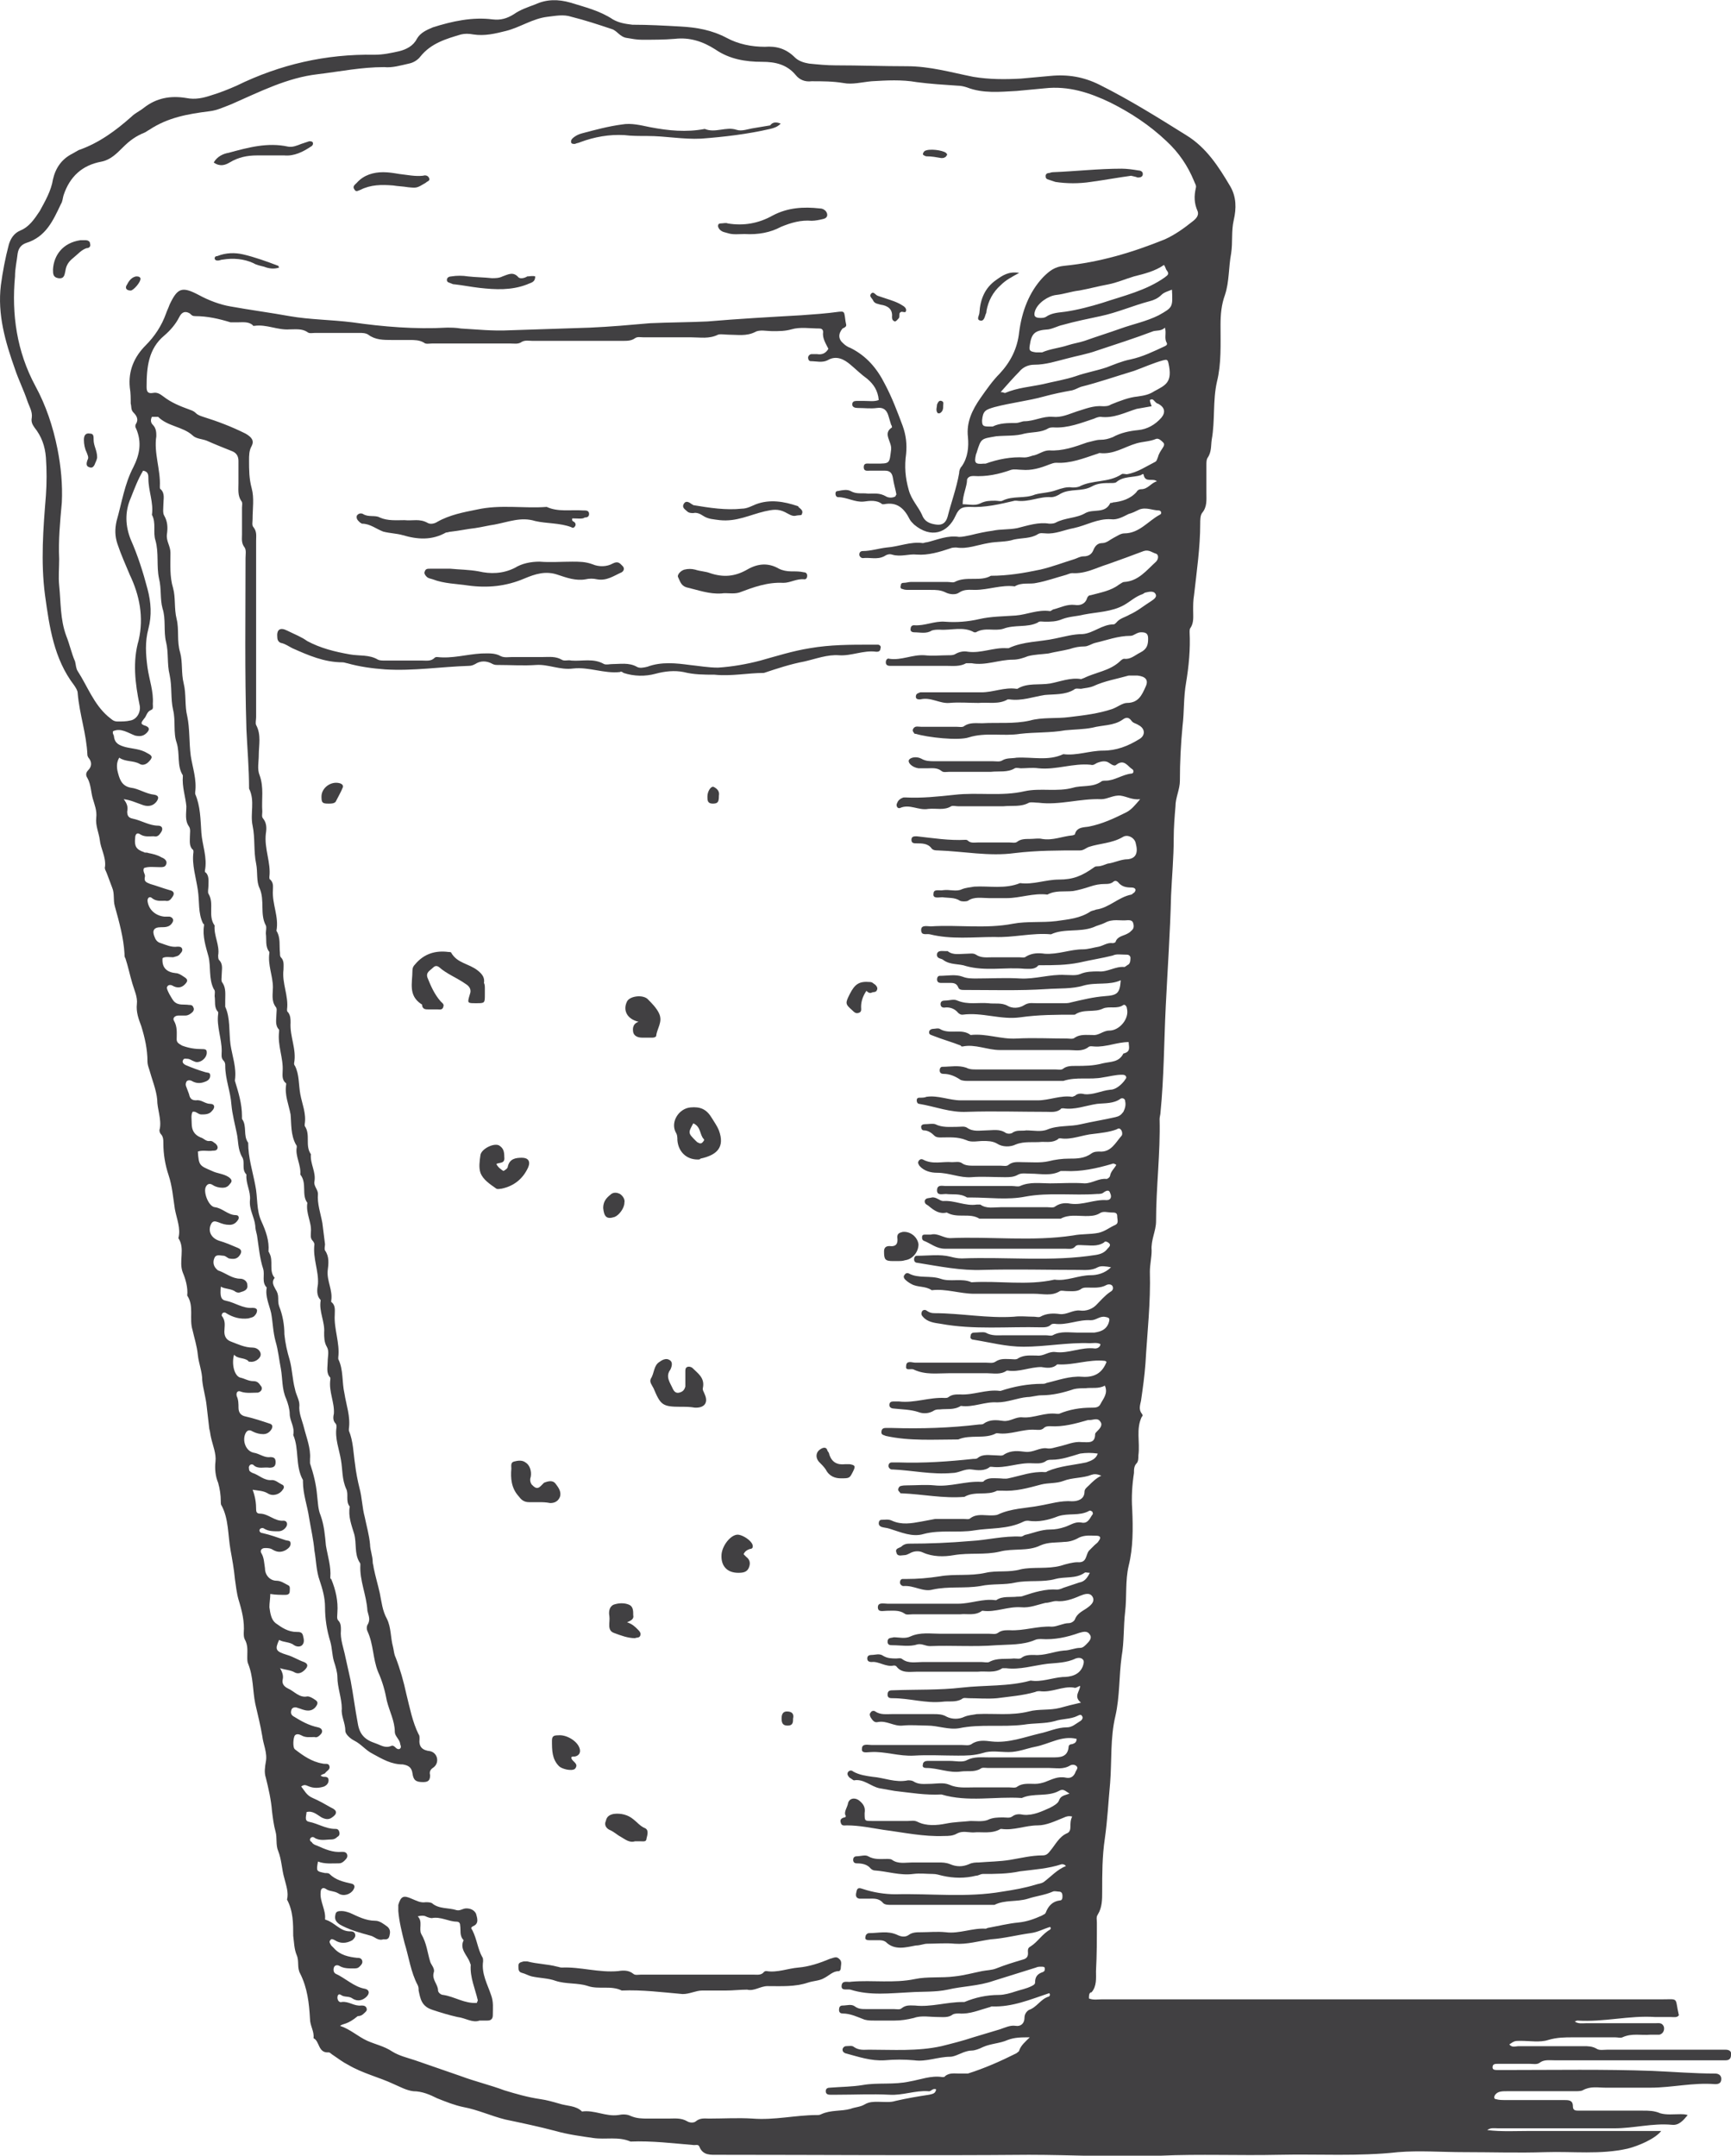 <?xml version="1.0" encoding="utf-8"?>
<!-- Generator: Adobe Illustrator 24.1.0, SVG Export Plug-In . SVG Version: 6.00 Build 0)  -->
<svg version="1.1" id="Layer_1" xmlns="http://www.w3.org/2000/svg" xmlns:xlink="http://www.w3.org/1999/xlink" x="0px" y="0px"
	 viewBox="0 0 196 244.1" style="enable-background:new 0 0 196 244.1;" xml:space="preserve">
<style type="text/css">
	.st0{fill:#414042;}
</style>
<g>
	<g>
		<path class="st0" d="M123.3,226.3c0.5,0.2,1,0.1,1.4,0.1c21.1,0,42.2,0,63.3,0c2.2,0,1.6-0.3,2.1,1.8c-0.2,0.3-0.6,0.2-0.9,0.2
			c-0.6,0-1.2,0-1.8,0c-2.9-0.2-5.8,0.6-8.8,0.4c-0.1,0-0.2,0.1-0.3,0.1c0.4,0.3,0.9,0.2,1.3,0.2c2.6,0,5.3,0,7.9,0
			c0.3,0,0.7-0.1,0.9,0.4c0.1,0.4-0.1,0.8-0.5,0.9c-0.3,0-0.6,0-1,0c-1.1,0.1-2.1-0.2-3.2,0.3c-0.2,0.1-0.5,0-0.8,0
			c-1.6,0-3.2,0-4.8,0c-0.9,0-1.8,0-2.8,0.3c-0.9,0.3-2.1,0.1-3.1,0.1c-0.7,0-0.7,0-1.3,0.4c0.3,0.4,0.7,0.2,1.1,0.2
			c2.4,0,4.9,0,7.3,0c0.5,0,1,0,1.5,0.3c0.3,0.2,0.8,0.1,1.2,0.1c4.2,0,8.4,0,12.6,0c0.3,0,0.6,0,0.8,0c0.4,0,0.7,0.2,0.6,0.6
			c0,0.4-0.2,0.6-0.6,0.6c-0.3,0-0.6,0-1,0c-6.1,0-12.3,0-18.4,0c-0.6,0-1.2-0.1-1.7,0.3c-0.3,0.2-0.7,0.1-1.1,0.1
			c-1.2,0-2.4,0-3.6,0c-0.3,0-0.6,0-0.6,0.4c0,0.3,0.3,0.3,0.6,0.3s0.6,0,1,0c5.5,0,11-0.1,16.5,0.1c2.4,0.1,4.7,0.3,7.1,0.3
			c0.4,0,0.7,0.2,0.7,0.6c0,0.5-0.3,0.6-0.7,0.6c-2.5-0.2-4.9,0.4-7.3,0.4c-1.7,0-3.4,0-5.1,0c-0.9,0-1.7-0.2-2.6,0.3
			c-0.2,0.1-0.6,0.1-0.9,0.1c-2.6,0-5.1,0-7.7,0c-0.5,0-1,0-1.3,0.4c-0.2,0.3-0.1,0.5,0.1,0.5c0.3,0.1,0.7,0.1,1.1,0.1
			c2.2,0,4.4,0,6.6,0c0.5,0,1,0,1,0.7c0,0.5,0.3,0.5,0.7,0.5c1.3,0,2.6,0,4,0c1.1,0,2.2,0,3.2,0c0.7,0,1.3,0,2,0.3
			c0.7,0.2,1.5,0.1,2.3,0.1c0.2,0,0.5,0,0.8,0.1c-0.5,0.6-1,1.2-1.8,1.1c-2.2-0.2-4.3,0.4-6.5,0.4c-4.4,0-8.8,0-13.2,0
			c-0.4,0-0.8-0.1-1.2,0.2c1.6,0.2,3.3,0.1,4.9,0.1c1.6,0,3.3,0,4.9,0c1.7,0,3.4,0,5,0s3.3,0,4.9,0c-0.7,0.9-2.6,1.7-3.8,2
			c-3.1,0.7-6.2,0.3-9.3,0.4s-6.1,0-9.2,0c-2.5,0-5.1-0.2-7.5,0c-4.5,0.5-9,0.2-13.5,0.3c-4.5,0.1-8.9-0.1-13.4,0.1
			c-5,0.2-10-0.1-14.9-0.1c-11.7,0.1-23.5,0-35.2,0c-0.8,0-1.7,0.1-2.1-0.9c-0.1-0.3-0.4-0.2-0.6-0.2c-2.4-0.2-4.8-0.5-7.2-0.4
			c-1.4-0.6-2.8-0.2-4.2-0.4c-1.4-0.2-2.9-0.4-4.3-0.8c-1.9-0.5-3.8-0.9-5.7-1.3c-1.6-0.4-3.1-1.1-4.7-1.4c-1-0.2-2-0.6-3-1
			c-0.8-0.4-1.7-0.8-2.7-0.8c-0.8-0.1-1.5-0.5-2.2-0.8c-1.7-0.8-3.5-1.2-5.2-2.2c-0.6-0.3-1.1-0.7-1.7-1.1c-0.2-0.1-0.3-0.3-0.5-0.3
			c-1.2,0.1-1-1.3-1.7-1.6c0.1-0.8-0.4-1.4-0.4-2.2c-0.1-1.8-0.3-3.5-1.1-5.1c-0.4-0.7-0.1-1.4-0.4-2.1s-0.3-1.5-0.4-2.2
			c0-1.4,0-2.8-0.7-4.1c0.2-0.8-0.1-1.6-0.3-2.4c-0.3-1-0.3-2.1-0.7-3.1c-0.3-0.7-0.1-1.5-0.3-2.2c-0.2-0.7-0.3-1.5-0.4-2.3
			c-0.1-1.3-0.4-2.6-0.7-3.8c-0.2-0.6-0.1-1.2,0-1.8c0.2-1-0.3-2-0.4-2.9c-0.2-1.2-0.5-2.4-0.8-3.7c-0.3-1.5-0.2-3-0.8-4.5
			c-0.1-0.2-0.1-0.5-0.1-0.8c0-0.7,0.1-1.3-0.3-2c-0.1-0.2-0.1-0.5-0.1-0.7c0.1-1.3-0.2-2.5-0.6-3.8c-0.2-0.7-0.3-1.6-0.4-2.3
			c-0.1-1.1-0.3-2.2-0.5-3.3c-0.3-1.7-0.2-3.5-1-5c-0.1-0.1-0.1-0.3-0.1-0.5c0-0.7-0.1-1.4-0.3-2.1c-0.3-0.7-0.4-1.6-0.3-2.4
			c0.1-0.9-0.3-1.8-0.5-2.7c-0.1-0.4-0.1-0.7-0.2-1c-0.1-0.9-0.2-1.7-0.3-2.6c-0.1-1-0.4-1.9-0.5-2.9c0-1-0.4-1.9-0.5-2.9
			s-0.4-1.9-0.6-2.8c-0.4-1.3,0.2-2.7-0.6-3.9c0.1-0.9-0.2-1.9-0.5-2.6c-0.5-1.3,0.3-2.7-0.5-3.9c0.3-1.1-0.2-2.2-0.4-3.3
			c-0.2-1.3-0.3-2.6-0.7-3.8c-0.4-1.2-0.6-2.4-0.6-3.6c0-0.4,0-0.8-0.3-1.1c-0.1-0.1-0.2-0.4-0.1-0.6c0.2-1.1-0.3-2.2-0.3-3.3
			c-0.1-1.1-0.6-2.3-0.9-3.4c-0.1-0.3-0.2-0.6-0.2-0.9c0-1.4-0.3-2.7-0.7-4c-0.3-0.8-0.6-1.6-0.5-2.5c0.1-0.8-0.3-1.6-0.5-2.3
			c-0.3-1-0.5-2-0.8-2.9c-0.1-0.1-0.1-0.3-0.1-0.5c-0.1-1.8-0.6-3.6-1.1-5.4c-0.2-0.7,0-1.4-0.3-2.1c-0.2-0.5-0.4-1.1-0.6-1.6
			c-0.1-0.3-0.3-0.5-0.2-0.8c0.1-1.1-0.5-2-0.6-3c-0.1-0.8-0.5-1.6-0.4-2.5c0.1-0.8-0.2-1.5-0.4-2.2c-0.2-0.7-0.2-1.6-0.6-2.3
			c-0.2-0.3-0.2-0.6,0.1-0.9c0.4-0.4,0.4-0.9,0.1-1.3c-0.1-0.1-0.2-0.3-0.2-0.4c-0.1-2.4-0.9-4.6-1.1-7c0-0.3-0.2-0.6-0.4-0.9
			c-2.3-3-2.8-6.6-3.3-10.2c-0.5-3.8-0.2-7.6,0.1-11.3c0.1-1.4,0.1-2.9,0-4.3c-0.1-1.3-0.5-2.4-1.3-3.4c-0.2-0.3-0.4-0.6-0.3-1.1
			c0.1-0.7-0.3-1.3-0.5-1.9c-0.4-1.2-1-2.4-1.4-3.6c-1.1-3.1-2-6.2-1.6-9.5c0.2-1.5,0.5-3.1,0.9-4.6c0.2-0.7,0.6-1.3,1.3-1.6
			c1-0.4,1.6-1.3,2.2-2.2c0.6-1.1,1.3-2.3,1.5-3.6C6.3,19,7,18,8.2,17.4c0.2-0.1,0.5-0.3,0.7-0.4c2.3-0.8,4.2-2.2,6-3.8
			c0.4-0.4,0.9-0.6,1.4-1c1.4-1.1,3-1.4,4.8-1.1c1,0.2,1.9,0,2.8-0.3c1-0.3,2-0.7,2.9-1.1c4.9-2.4,10.1-3.6,15.6-3.5
			c1,0,1.9-0.2,2.8-0.4c0.8-0.2,1.6-0.6,2-1.4c0.4-0.7,1.1-1,1.8-1.3c2.2-0.7,4.5-1.2,6.8-0.9c0.9,0.1,1.6-0.1,2.4-0.6
			c0.7-0.5,1.6-0.8,2.4-1.1c1.3-0.6,2.6-0.6,4-0.2c1.6,0.5,3.3,0.9,4.8,1.9c0.7,0.4,1.4,0.5,2.2,0.6c1.8,0,3.6,0.1,5.4,0.2
			c1.9,0.1,3.6,0.4,5.3,1.3c1.3,0.7,2.8,1,4.3,1C87.9,5.2,89,5.5,90,6.5c0.4,0.4,1,0.6,1.6,0.7c1,0.1,2,0.2,3,0.2
			c2.7,0,5.4,0.1,8.1,0.1c2.6,0,5,0.7,7.5,1.2c1.8,0.3,3.6,0.3,5.4,0.2c1.1-0.1,2.2-0.2,3.3-0.3c2-0.2,3.8,0.1,5.6,1
			c3.4,1.7,6.6,3.7,9.8,5.7c2.3,1.4,3.7,3.6,5,5.8c0.7,1.2,0.7,2.5,0.4,3.8s-0.1,2.5-0.3,3.8c-0.3,1.6-0.2,3.2-0.7,4.7
			c-0.4,1.1-0.5,2.2-0.5,3.4c0,2.2,0.1,4.4-0.4,6.4c-0.5,2.2-0.2,4.4-0.6,6.6c-0.1,0.7,0,1.4-0.5,2.1c-0.1,0.2-0.1,0.5-0.1,0.8
			c0,1,0,2.1,0,3.1c0,0.8,0.1,1.6-0.5,2.3c-0.2,0.3-0.2,0.8-0.2,1.2c0,2.7-0.4,5.4-0.7,8.1c-0.1,0.6-0.1,1.1-0.1,1.7
			c0,0.7,0.1,1.4-0.3,2c-0.1,0.1-0.1,0.3-0.1,0.5c0.1,1.9-0.1,3.9-0.4,5.7c-0.3,1.7-0.2,3.3-0.4,4.9c-0.2,2.1-0.3,4.1-0.3,6.2
			c0,1-0.5,1.9-0.5,2.9c-0.1,1.2-0.2,2.4-0.2,3.6c0,2.2-0.2,4.3-0.3,6.5c-0.1,4.2-0.4,8.4-0.6,12.5c-0.2,4-0.2,8.1-0.6,12.1
			c0,0.2-0.1,0.5-0.1,0.7c0.1,3.9-0.4,7.7-0.4,11.6c0,1.1-0.6,2.1-0.5,3.3c0,0.8-0.2,1.6-0.2,2.4c0.1,3.5-0.3,6.9-0.5,10.4
			c-0.1,1.4-0.3,2.8-0.5,4.2c-0.1,0.5-0.3,1,0.1,1.5c0.1,0.1,0.1,0.3,0,0.3c-0.7,1.4-0.2,2.9-0.4,4.4c0,0.3,0,0.7-0.2,0.9
			c-0.3,0.3-0.3,0.7-0.3,1.1c-0.2,1.3-0.3,2.7-0.2,4.1c0.1,2.2,0.1,4.4-0.4,6.4c-0.4,1.7-0.2,3.5-0.4,5.2s-0.1,3.4-0.4,5.1
			c-0.3,2.2-0.2,4.5-0.7,6.7c-0.6,2.5-0.4,5.1-0.6,7.6c-0.2,2.1-0.3,4.2-0.6,6.3c-0.3,2-0.3,4-0.3,6c0,0.9,0,1.8-0.5,2.6
			c-0.2,0.3-0.1,0.6-0.1,0.9c0,1.8,0,3.7-0.1,5.5c0,0.8,0.1,1.7-0.5,2.4C123.3,225.6,123.3,226,123.3,226.3z M38.5,229.4
			c1.2,0.4,2,1.2,3.1,1.7c0.9,0.4,1.9,0.6,2.8,1.2c0.8,0.5,1.7,0.7,2.6,1c1.7,0.6,3.5,1.2,5.2,1.8c1.6,0.6,3.3,1,4.9,1.6
			c1.3,0.4,2.7,0.8,4.1,1c0.7,0.1,1.4,0.3,2.1,0.5c0.9,0.3,1.9,0.2,2.6,0.9c1.4-0.2,2.7,0.6,4.1,0.4c0.5-0.1,1-0.1,1.4,0.1
			c0.7,0.3,1.3,0.3,2,0.3c0.8,0,1.5,0,2.3,0c0.7,0,1.4-0.1,2.1,0.3c0.3,0.2,0.8,0.2,1,0c0.5-0.4,1-0.3,1.5-0.3c1.6,0,3.3-0.1,4.9,0
			c2.5,0.2,4.9-0.4,7.3-0.4c0.2,0,0.3,0,0.5-0.1c1.1-0.5,2.2-0.3,3.3-0.6c0.5-0.2,1.1-0.2,1.6-0.5s1-0.3,1.5-0.3
			c0.7,0,1.4,0.1,2-0.1c1.3-0.3,2.5-0.5,3.8-0.7c0.4-0.1,0.7-0.1,0.8-0.6c-0.4-0.2-0.6,0.3-0.9,0.2c-1.5-0.1-2.9,0.5-4.4,0.4
			c-2-0.1-3.9,0-5.9,0c-0.3,0-0.6,0-0.8,0c-0.3,0-0.5-0.1-0.5-0.4s0.2-0.4,0.5-0.4c1.3-0.1,2.5-0.1,3.7-0.3c1.7-0.3,3.5,0,5.3-0.4
			c1.2-0.2,2.4-0.7,3.7-0.5c0.1,0,0.3,0,0.3-0.1c0.5-0.4,1-0.3,1.6-0.3c0.3,0,0.7,0,1,0c1.9-0.6,3.7-1.4,5.5-2.3
			c0.1-0.1,0.3-0.2,0.3-0.3c0.2-0.6,0.7-1,1.2-1.5c-1,0-1.7,0-2.5,0.3c-0.9,0.4-1.9,0.4-2.8,0.8c-0.4,0.2-0.9,0.4-1.3,0.4
			c-0.3,0-0.6,0.1-0.9,0.2c-0.5,0.2-1.1,0.5-1.5,0.5c-1.4,0-2.7,0.6-4.1,0.4c-1.1-0.1-2.2-0.1-3.3,0c-1.6,0.1-3-0.4-4.5-0.8
			c-0.2-0.1-0.3-0.2-0.3-0.4c0-0.2,0.2-0.4,0.4-0.4c0.3,0,0.7-0.1,0.9,0.1c0.6,0.4,1.1,0.3,1.7,0.3c2.7,0,5.5,0.2,8.2-0.4
			c1.2-0.3,2.4-0.6,3.6-1c1-0.3,2-0.6,3-0.9c0.6-0.2,1.2-0.5,1.8-0.4s1-0.3,1-0.9c0-0.4,0.2-0.7,0.5-0.9c0.9-0.3,1.3-1.2,2.2-1.5
			c0.1,0,0.3-0.2,0.1-0.4c-2.1,0.7-4.2,1.6-6.5,1.5c-0.1,0-0.2,0.1-0.3,0.1c-1.1,0.3-2.2,0.8-3.4,0.7c-0.2,0-0.5,0-0.7,0.1
			c-0.5,0.4-1.1,0.3-1.7,0.3c-0.9,0-1.9-0.2-2.7,0.1c-0.8,0.2-1.5,0.3-2.2,0.3c-0.8,0-1.5,0-2.3,0c-0.4,0-0.7,0-1.1-0.1
			c-0.8-0.3-1.6-0.7-2.5-0.7c-0.2,0-0.4-0.1-0.4-0.4s0.1-0.5,0.4-0.5c0.5,0,1-0.2,1.4,0.1c0.4,0.3,0.8,0.3,1.3,0.3c1,0,2.1,0,3.1,0
			c0.3,0,0.7,0.1,0.9-0.1c0.5-0.4,1-0.3,1.5-0.3c1.8,0.2,3.6-0.4,5.4-0.4c0.1,0,0.2,0,0.2,0c1.2-0.5,2.5-0.8,3.9-0.8
			c0.6,0,1.3-0.2,1.9-0.4c0.6-0.2,1.2-0.3,1.8-0.6c0.2-0.1,0.4-0.2,0.4-0.4c0-0.7,0.3-1,0.9-1.2c0.2-0.1,0.2-0.2,0.2-0.4
			c0-0.2-0.2-0.2-0.4-0.2s-0.4,0-0.6,0.1c-1.6,0.5-3.2,1-4.8,1.5c-1.7,0.6-3.5,0.6-5.2,1c-1.4,0.3-2.9,0.2-4.3,0.3
			c-2.2,0.1-4.5,0.4-6.7-0.3c-0.4-0.1-1.1,0.2-1-0.5c0.1-0.6,0.7-0.3,1.1-0.4c2.4-0.2,4.8,0.2,7.2-0.3c1.4-0.3,3-0.1,4.5-0.3
			c1-0.1,2.1-0.4,3.1-0.6c0.5-0.1,1.1-0.1,1.6-0.3c1-0.4,2-0.7,3-1c0.4-0.1,0.6-0.3,0.6-0.7c0-0.3-0.1-0.6,0.3-0.8
			c0.8-0.5,1.3-1.4,2.2-1.9c0.1-0.1,0.1-0.2,0-0.3c-0.7,0.2-1.4,0.6-2.2,0.7c-1.5,0.2-3,0.6-4.5,0.7c-1.4,0.2-2.7,0.6-4.1,0.5
			c-1-0.1-2.1,0-3.1,0c-0.4,0-0.8,0.2-1.3,0.2c-1.1,0.2-2.4,0.6-3.4-0.4c-0.3-0.2-0.6-0.2-0.9-0.2c-0.3,0-0.6,0-1,0
			c-0.3,0-0.5-0.1-0.4-0.4c0-0.2,0.2-0.4,0.4-0.4c1.1,0,2.1-0.3,3.2,0.2c0.4,0.2,0.9,0.3,1.3,0c0.4-0.3,0.9-0.3,1.4-0.3
			c0.9,0,1.8-0.1,2.8,0c1.5,0.2,3-0.5,4.5-0.4c0.1,0,0.2-0.1,0.3-0.1c1.1-0.2,2.3-0.5,3.4-0.6c1-0.1,1.8-0.4,2.7-0.8
			c0.1-0.1,0.3-0.1,0.4-0.3c0.3-0.8,0.8-1.3,1.6-1.4c0.3,0,0.3-0.3,0.3-0.5c0-0.3-0.1-0.5-0.4-0.5c-0.2,0-0.5-0.1-0.7,0
			c-0.9,0.4-1.9,0.5-2.8,0.8c-1.3,0.4-2.6,0.1-3.8,0.7c-3.9,0-7.8,0-11.7,0c-0.3,0-0.7,0-0.9-0.2c-0.5-0.6-1.1-0.5-1.7-0.5
			c-0.3,0-0.6,0-1,0c-0.5-0.1-0.4-0.5-0.3-0.9c0.1-0.4,0.4-0.3,0.7-0.2c1.2,0.4,2.5,0.6,3.7,0.6c4-0.1,8.1,0.4,12.1-0.3
			c1.3-0.2,2.5-0.4,3.8-0.8c0.3-0.1,0.6-0.1,0.9-0.3c0.8-0.6,1.5-1.4,2.5-1.8c-0.2-0.2-0.3-0.2-0.5-0.2c-1.5,0.5-3.1,0.6-4.7,0.8
			c-1.4,0.3-2.8,0.3-4.2,0.3c-0.3,0-0.5,0.2-0.8,0.2c-1.2,0.3-2.5,0.3-3.8,0c-0.4-0.1-0.7-0.2-1.1-0.2c-0.7,0-1.4-0.1-2.2,0
			c-1.5,0.2-2.9-0.3-4.4-0.4c-0.1,0-0.3-0.1-0.4-0.2c-0.4-0.5-1-0.6-1.6-0.6c-0.2,0-0.4-0.1-0.4-0.4c0-0.2,0.1-0.4,0.4-0.4
			c0.4,0,1-0.2,1.3,0c0.7,0.4,1.4,0.3,2.1,0.3c0.2,0,0.5,0,0.6,0.1c0.7,0.5,1.5,0.3,2.3,0.3c1,0,2,0,3,0c0.4,0,0.8,0,1.3,0.2
			c0.7,0.3,1.4,0.3,2.1,0c0.4-0.2,0.8-0.2,1.1-0.2c1.2-0.1,2.4-0.1,3.6-0.3c1.2-0.2,2.4-0.5,3.6-0.5c0.4,0,0.6-0.1,0.9-0.5
			c0.6-0.7,1-1.6,1.9-2c0.3-0.1,0.4-0.4,0.4-0.7c0-0.4,0-0.8,0.2-1.2c-0.4-0.1-0.7,0-0.9,0.1c-1,0.4-2,0.9-3,0.9
			c-1.4,0-2.7,0.6-4.1,0.4h-0.1c-1,0.6-2.1,0.3-3.1,0.4c-0.6,0-1.2-0.2-1.8,0.1c-0.5,0.3-1,0.3-1.5,0.3c-2.3,0.1-4.6-0.4-6.9-0.7
			c-1.3-0.2-2.7-0.5-4.1-0.5c-0.3,0-0.6,0.1-0.7-0.3c-0.1-0.3,0-0.5,0.4-0.6c0.2,0,0.2-0.2,0.1-0.3c-0.1-0.4,0.2-0.8,0.3-1.2
			c0.1-0.7,0.8-0.8,1.3-0.4s0.7,0.8,0.6,1.4c0,0.9,0,0.9,0.8,0.9c1.4,0,2.7,0,4.1,0c0.4,0,0.7-0.1,1.1,0.1c1,0.5,2.2,0.4,3.2,0.2
			c1-0.2,1.9-0.2,2.8-0.3c0.6,0,1.3,0.1,1.9-0.1c0.6-0.3,1.2-0.3,1.8-0.3c0.4,0,0.7,0.1,1-0.1c0.4-0.3,0.8-0.3,1.3-0.2
			c1.1,0.1,2.1-0.4,3-0.8c0.4-0.2,0.9-0.5,1-0.8c0.2-0.6,0.7-0.6,1.2-0.8c-0.5-0.3-0.7-0.6-1.2-0.3c-1.3,0.7-2.9,0.2-4.2,0.8
			c-3-0.2-6.1,0.5-9.1-0.4c-1.8,0.1-3.5-0.2-5.3-0.4c-0.6-0.1-1.1-0.2-1.7-0.3c-1-0.2-1.8-1.1-2.9-0.9c-0.1,0-0.3-0.2-0.5-0.3
			c-0.2-0.2-0.3-0.4-0.2-0.6s0.4-0.3,0.6-0.1c0.7,0.4,1.5,0.5,2.2,0.6c1.3,0.1,2.6,0.7,4,0.4c0.2,0,0.4,0,0.6,0.1
			c0.6,0.4,1.2,0.3,1.8,0.3c0.8,0,1.6-0.2,2.3,0.1c0.9,0.4,1.8,0.3,2.7,0.3c1.4,0,2.7,0,4.1,0c0.3,0,0.7,0.1,0.9-0.1
			c0.6-0.4,1.3-0.3,2-0.3c0.4,0,0.8-0.1,1.1-0.2c0.8-0.3,1.5-0.7,2.4-0.5c0.5,0.1,0.9-0.1,1.1-0.7c0.1-0.2,0.3-0.4,0.1-0.6
			s-0.5-0.2-0.7-0.1c-0.8,0.5-1.6,0.3-2.4,0.3c-2.3,0-4.6,0-6.9,0c-0.3,0-0.7-0.1-0.9,0.1c-0.7,0.4-1.5,0.2-2.2,0.3
			c-1.3,0.2-2.6-0.4-3.9-0.4c-0.3,0-0.5-0.1-0.4-0.4c0-0.3,0.3-0.4,0.5-0.4c0.9,0,1.8,0,2.6,0c0.6,0,1.4,0.2,1.9-0.1
			c0.8-0.4,1.6-0.3,2.5-0.3c2.4,0,4.8,0,7.2,0c0.8,0,1.7,0,1.8-1.2c0-0.2,0.2-0.3,0.4-0.3c0.3-0.1,0.5-0.2,0.5-0.6
			c-1.7-0.4-3.1,0.6-4.7,0.9c-1,0.2-1.9,0.6-3,0.6c-1,0-2-0.2-2.9,0.1c-1,0.3-1.9,0.3-2.8,0.3c-1.7,0-3.4-0.1-5,0
			c-1.7,0.1-3.3-0.5-4.9-0.4c-0.4,0-1.1,0.2-1-0.4c0-0.6,0.7-0.4,1.1-0.4c3.4,0,6.8,0,10.2,0c0.4,0,0.8,0.1,1.1-0.1
			c0.7-0.5,1.5-0.4,2.3-0.3c1.9,0.2,3.7-0.5,5.4-0.9c1-0.2,2-0.7,3.1-0.7c0.6,0,1-0.4,1.5-0.7c0.2-0.1,0.4-0.4,0.2-0.6
			c-0.1-0.2-0.3-0.1-0.5,0c-0.8,0.4-1.7,0.3-2.6,0.6c-1.1,0.3-2.3,0.2-3.5,0.4c-2.4,0.3-4.9-0.1-7.3,0.4c-1.2,0.2-2.4-0.3-3.6-0.3
			c-0.9,0-1.8-0.1-2.8,0s-1.8-0.6-2.8-0.4c-0.4,0.1-0.6-0.2-0.8-0.5c-0.1-0.2-0.2-0.4,0-0.6c0.1-0.2,0.4-0.2,0.5-0.1
			c0.6,0.4,1.2,0.3,1.9,0.3c1.6,0,3.1,0,4.7,0c0.5,0,1,0,1.5,0.3c0.6,0.3,1.4,0.3,2,0c0.5-0.2,0.9-0.2,1.4-0.3
			c2-0.1,3.9,0.2,5.9-0.3c1.1-0.3,2.3-0.1,3.5-0.4c0.7-0.2,1.5-0.4,2.4-0.6c-0.9-0.7-0.1-1.3-0.1-1.9c-0.3,0.1-0.5,0.3-0.7,0.2
			c-1.3-0.2-2.5,0.6-3.9,0.4c-0.1,0-0.3,0-0.5,0.1c-1.4,0.4-2.8,0.5-4.3,0.7c-1.1,0.1-2.2,0-3.2,0c-0.3,0-0.6-0.1-0.8,0.1
			c-0.7,0.4-1.5,0.2-2.2,0.3c-1.9,0.2-3.7-0.4-5.6-0.4c-0.3,0-0.6,0-0.6-0.4c0-0.5,0.3-0.5,0.7-0.5c2.6-0.1,5.1,0,7.7-0.3
			c2.6-0.3,5.3-0.1,7.8-0.8c1.2,0.2,2.4-0.3,3.6-0.4c0.9,0,1.9-0.2,2.3-1.2c0.1-0.3,0.2-0.6,0-0.8s-0.5-0.2-0.8-0.1
			c-1,0.5-2.2,0.5-3.2,0.6c-1.6,0.2-3.1,0.7-4.7,0.5c-0.1,0-0.3,0-0.4,0c-0.9,0.6-1.8,0.3-2.8,0.4c-2.3,0-4.6,0-6.9,0
			c-0.8,0-1.7,0.2-2.3-0.6c-0.1-0.1-0.2-0.1-0.3-0.1c-0.9,0.2-1.7-0.5-2.5-0.4c-0.3,0-0.5-0.1-0.5-0.4c0-0.3,0.2-0.4,0.5-0.4
			c0.4,0,0.9-0.2,1.3,0.1c0.5,0.3,1,0.3,1.5,0.3c0.2,0,0.5-0.1,0.7,0.1c0.7,0.5,1.5,0.3,2.3,0.3c2.2,0,4.4,0,6.6,0
			c0.3,0,0.7,0.1,0.9,0c0.9-0.5,1.9-0.3,2.8-0.4c0.3,0,0.7,0.1,0.9-0.1c0.4-0.3,0.9-0.3,1.4-0.3c1.2,0.1,2.2-0.4,3.4-0.5
			c0.6,0,1.2-0.3,1.8-0.3c0.3,0,0.5-0.2,0.7-0.4c0.3-0.3,0.7-0.7,0.4-1.1c-0.3-0.5-0.8-0.3-1.2-0.2c-1.4,0.5-2.8,0.8-4.3,0.7
			c-0.2,0-0.5,0-0.7,0.1c-1.4,0.6-2.9,0.5-4.4,0.6c-2.5,0.2-5,0-7.5,0.1c-0.5,0-0.9-0.3-1.4-0.2c-0.9,0.3-1.9,0.1-2.8,0.1
			c-0.3,0-0.6,0-0.6-0.4c0-0.5,0.4-0.4,0.7-0.5c0.6,0,1.3,0.2,1.9-0.1c1.1-0.5,2.3-0.3,3.4-0.3c1.8,0,3.7,0,5.5,0
			c0.4,0,0.7,0.1,1-0.1c0.4-0.3,0.8-0.3,1.3-0.3c1.6,0.1,3.2-0.5,4.8-0.4c0.6,0,1.3-0.4,1.9-0.4c0.3,0,0.6-0.2,0.7-0.4
			c0.3-0.8,1-1,1.5-1.4c0.4-0.3,0.8-0.7,0.5-1.2s-0.9-0.3-1.4-0.1c-0.9,0.4-1.8,0.7-2.7,0.6c-0.4,0-0.8,0.2-1.2,0.2
			c-0.9,0.2-1.8,0.6-2.8,0.5c-1.5-0.1-2.9,0.6-4.3,0.4h-0.1c-0.8,0.6-1.7,0.3-2.5,0.4c-1.8,0-3.6,0-5.4,0c-0.3,0-0.7,0.1-0.9-0.1
			c-0.6-0.4-1.3-0.3-2-0.3c-0.4,0-1,0.2-1-0.4c0-0.6,0.7-0.4,1.1-0.4c2.7,0,5.3,0,8,0c1.4,0,2.8-0.6,4.2-0.4h0.1
			c0.7-0.5,1.6-0.3,2.4-0.4c0.2,0,0.5,0,0.7-0.1c1.2-0.4,2.5-0.8,3.8-0.7c0.2,0,0.5-0.1,0.7-0.2c0.6-0.2,1.2-0.4,1.8-0.6
			c0.6-0.1,0.9-0.5,1.2-1.1c-0.3,0-0.5-0.1-0.6,0c-1,0.7-2.2,0.4-3.3,0.7c-1.4,0.4-3,0.1-4.5,0.4c-1.3,0.3-2.6,0.1-4,0.4
			c-1.8,0.3-3.6,0-5.4,0.4c-1.1,0.3-2.1-0.5-3.3-0.4c-0.2,0-0.4-0.2-0.4-0.4s0.1-0.4,0.3-0.4c0.1,0,0.2,0,0.4,0
			c1.3,0,2.5-0.1,3.8-0.3c1.7-0.3,3.4,0,5.2-0.4c1.3-0.3,2.6,0,4-0.4c1.4-0.3,3,0,4.5-0.4c0.6-0.2,1.4-0.4,1.9-0.4
			c1.1,0.1,0.9-0.8,1.3-1.3c0.2-0.2,0.4-0.4,0.6-0.6c0.2-0.2,0.4-0.3,0.5-0.5c0.3-0.4,0.2-0.6-0.3-0.6c-0.6,0-1.2-0.1-1.9,0.2
			c-0.5,0.3-1.1,0.5-1.7,0.5c-0.9,0.1-1.8,0-2.7,0.4c-1.4,0.7-3.1,0.3-4.6,0.7c-1.7,0.4-3.4,0.1-5.2,0.4c-1.1,0.2-2.4,0.2-3.5-0.3
			c-0.4-0.2-1-0.2-1.5,0.1c-0.2,0.1-0.4,0.2-0.6,0.2c-0.3,0-0.8,0.2-0.9-0.3c-0.2-0.5,0.4-0.5,0.6-0.7c0.2-0.2,0.5-0.3,0.8-0.3
			c2.3,0,4.7-0.1,7-0.3c1.9-0.1,3.7-0.6,5.7-0.5c0.2,0,0.4-0.2,0.5-0.2c0.9-0.2,1.8-0.6,2.8-0.6c0.6,0,1.1-0.1,1.7-0.3
			c0.6-0.2,1.1-0.6,1.8-0.5c0.8,0.2,1-0.5,1.3-0.9c0.1-0.1,0-0.2,0-0.3c-0.1-0.1-0.3-0.2-0.4-0.1c-1.1,0.6-2.3,0.2-3.5,0.6
			c-1,0.4-2.2,0.7-3.4,0.5c-0.1,0-0.3,0-0.5,0.1c-1.8,0.9-3.8,0.7-5.6,1s-3.8-0.1-5.7,0.4c-1.3,0.4-2.6-0.2-3.9-0.6
			c-0.3-0.1-0.6-0.1-0.9-0.2c-0.2-0.1-0.3-0.2-0.3-0.4s0.1-0.4,0.3-0.4c0.4,0,0.8-0.1,1.2,0.1c1.1,0.5,2.2,0.3,3.3,0.1
			c0.5-0.1,1.1-0.2,1.6-0.3c1.1,0,2.2,0,3.2,0c0.3,0,0.6,0.1,0.8-0.1c0.7-0.5,1.5-0.3,2.2-0.3c0.3,0,0.7,0,0.9-0.1
			c1.5-0.7,3.1-0.7,4.7-1c1.2-0.2,2.4-0.6,3.7-0.5c0.6,0,1.4-0.2,1.4-1.1c0-0.3,0.3-0.5,0.5-0.7c0.4-0.4,0.8-0.8,1.4-1.1
			c-0.5-0.2-0.8-0.2-1.1-0.1c-1,0.4-2.2,0.3-3.2,0.7c-0.8,0.3-1.7,0.2-2.5,0.4c-1.5,0.4-2.9,0.8-4.5,0.7c-0.2,0-0.3,0-0.5,0
			c-1.1,0.6-2.5,0-3.7,0.7c-2.4,0.2-4.7-0.3-7.1-0.4c-0.1,0-0.2,0-0.2-0.1c-0.1-0.1-0.2-0.2-0.2-0.3c0-0.2,0.1-0.3,0.2-0.4
			c0.3-0.1,0.6-0.1,0.8-0.1c1,0,2.1-0.1,3.1,0c1.8,0.2,3.5-0.5,5.3-0.4c0.1,0,0.3,0,0.3-0.1c0.5-0.4,1.1-0.3,1.6-0.3
			c0.4,0,0.8,0.1,1.2,0c1.4-0.3,2.7-0.8,4.1-0.7c0.1,0,0.2,0,0.3-0.1c1.4-0.6,3-0.7,4.4-1c0.6-0.2,1.1-0.4,1.3-1
			c-0.7-0.1-1.3-0.1-2,0c-1,0.3-2.1,0.7-3.2,0.7c-0.2,0-0.4,0-0.6,0.1c-0.5,0.4-1.1,0.3-1.6,0.3c-1.6-0.1-3,0.6-4.6,0.4
			c-0.1,0-0.2,0-0.2,0c-0.6,0.5-1.4,0.4-2.1,0.3c-0.8-0.1-1.4,0.4-2.2,0.4c-2.3,0.2-4.5-0.3-6.7-0.4H101c-0.2,0-0.4-0.2-0.4-0.4
			s0.1-0.4,0.4-0.4c0.2,0,0.5,0,0.7,0c2.9,0.1,5.7-0.1,8.5-0.4c0.2,0,0.4,0,0.5-0.1c0.6-0.5,1.4-0.3,2.1-0.3c0.3,0,0.7,0.1,0.9-0.1
			c0.8-0.5,1.6-0.4,2.4-0.3c0.9,0.1,1.6-0.5,2.4-0.4c0.5,0.1,0.9-0.1,1.4-0.2c0.9-0.2,1.7-0.6,2.6-0.5c0.7,0,1.5,0.2,1.5-0.9
			c0-0.1,0.1-0.2,0.2-0.3c0.3-0.3,0.7-0.7,0.4-1.1c-0.3-0.5-0.8-0.2-1.2-0.2c-0.1,0-0.2,0-0.2,0c-1.4,0.4-2.8,0.8-4.3,0.7
			c-0.2,0-0.5,0-0.7,0.2c-0.3,0.3-0.7,0.2-1,0.2c-1.4-0.1-2.8,0.6-4.2,0.4c-0.1,0-0.2,0-0.2,0c-1.3,0.7-2.9,0.1-4.3,0.7
			c-2.7,0-5.5,0.2-8.2-0.4c-0.2-0.1-0.5-0.1-0.5-0.4c0-0.4,0.2-0.5,0.5-0.5c0.2,0,0.5,0,0.7,0c3.3,0.1,6.6,0,9.9-0.4
			c0.2,0,0.4,0,0.5-0.1c0.7-0.5,1.5-0.4,2.2-0.3c0.8,0.1,1.4-0.5,2.2-0.4c1.3,0.1,2.5-0.6,3.9-0.4c0.1,0,0.2,0,0.2,0
			c1.2-0.5,2.4-0.7,3.7-0.7c0.4,0,0.8,0,1-0.4c0.3-0.6,0.9-1.2,0.5-2.1c-0.7,0.4-1.5,0.2-2.2,0.3c-0.4,0-0.9,0-1.3,0.1
			c-1.2,0.4-2.4,0.7-3.7,0.7c-0.5,0-1.1,0.2-1.6,0.2c-1.1,0.1-2.2,0.6-3.4,0.6c-1.4-0.1-2.7,0.6-4.1,0.4c-0.8,0.5-1.6,0.3-2.4,0.4
			c-0.2,0-0.4,0-0.6,0.1c-0.6,0.4-1.3,0.4-1.8,0.2c-0.9-0.3-1.9-0.3-2.8-0.4c-0.2,0-0.5-0.1-0.5-0.4c0-0.3,0.2-0.4,0.4-0.4
			s0.5,0,0.7,0c1.8,0.2,3.4-0.5,5.2-0.4c0.1,0,0.3,0,0.4-0.1c0.4-0.3,0.8-0.3,1.3-0.3c1.5,0.1,3-0.6,4.5-0.4h0.1
			c1.5-0.5,3.1-0.8,4.7-0.8c0.2,0,0.3,0,0.5-0.1c1.3-0.3,2.6-0.8,4-0.7s2.3-0.4,2.8-1.7c-0.1,0-0.1-0.1-0.2-0.1
			c-1.8-0.2-3.5,0.5-5.3,0.4h-0.1c-0.5,0.5-1.2,0.4-1.8,0.3c-1.3,0-2.5,0.6-3.8,0.4H114c-0.7,0.5-1.5,0.3-2.2,0.3c-1.5,0-3,0-4.4,0
			c-1.3,0-2.6,0.2-3.9-0.4c-0.3-0.2-1,0.2-0.9-0.4c0-0.7,0.7-0.4,1-0.4c2.7,0,5.3,0,8,0c0.4,0,0.8,0.1,1.1-0.1
			c0.6-0.4,1.1-0.3,1.7-0.3c0.3,0,0.7,0.1,0.9-0.1c0.7-0.4,1.4-0.3,2.1-0.3c0.8,0.1,1.3-0.5,2.1-0.4c1.5,0.2,2.9-0.6,4.5-0.4
			c0.3,0,0.6-0.2,0.6-0.5c-0.4-0.2-0.8-0.1-1.2-0.1c-2.5-0.1-5,0.4-7.5,0.4c-2,0-3.8-0.5-5.7-0.8c-0.2,0-0.4-0.2-0.3-0.4
			c0-0.2,0.1-0.4,0.4-0.4c0.4,0,1-0.1,1.3,0c0.7,0.4,1.4,0.3,2.1,0.3c1.6,0,3.1,0,4.7,0c0.3,0,0.6,0.1,0.8,0
			c0.9-0.5,1.9-0.3,2.8-0.3c0.6,0,1.3,0,1.9,0c0.7-0.1,1.3-0.3,1.6-1c0.2-0.6,0.2-0.7-0.5-0.8c-0.6,0-0.9,0.4-1.5,0.4
			c-1.4-0.1-2.7,0.6-4.1,0.4c-0.1,0-0.3,0-0.4,0.1c-0.3,0.3-0.7,0.3-1.1,0.3c-3.8-0.1-7.6,0.3-11.4-0.4c-0.7-0.1-1.5-0.2-2-0.8
			c-0.2-0.2-0.2-0.4-0.1-0.6c0.1-0.2,0.4-0.2,0.5-0.1c0.3,0.2,0.5,0.3,0.9,0.3c3,0,6,0.6,9,0.4c0.8-0.1,1.5,0,2.3,0
			c0.2,0,0.5,0.1,0.7,0c0.7-0.4,1.5-0.4,2.2-0.3c0.8,0.1,1.5-0.5,2.3-0.4c0.7,0.1,1.4-0.2,1.8-0.6c0.5-0.5,1-1.1,1.6-1.5
			c0.2-0.1,0.4-0.3,0.3-0.6c-0.1-0.3-0.5-0.3-0.7-0.2c-0.7,0.4-1.5,0.3-2.2,0.3c-0.2,0-0.4,0-0.6,0.1c-0.5,0.4-1.1,0.3-1.7,0.3
			c-0.3,0-0.6-0.1-0.8,0c-0.9,0.6-1.9,0.3-2.9,0.3c-2.3,0-4.5,0-6.8,0c-1.6,0-3.2-0.6-4.8-0.4c-0.7-0.5-1.6-0.3-2.3-0.7
			c-0.2-0.1-0.5-0.3-0.7-0.5s-0.2-0.4-0.1-0.5c0.1-0.2,0.3-0.3,0.5-0.2c1.1,0.6,2.4,0.2,3.6,0.6c1.1,0.4,2.4-0.1,3.5,0.4
			c3.1-0.2,6.3,0.4,9.4-0.3c1.4,0.2,2.7-0.5,4.1-0.5c0.7,0,1.6-0.2,2.3-0.9c-0.6-0.1-1.1-0.2-1.5,0c-0.7,0.4-1.5,0.3-2.2,0.3
			c-3.6,0-7.2-0.1-10.8,0c-2.5,0.1-4.9-0.4-7.4-0.8c-0.2,0-0.4-0.1-0.4-0.4c0-0.2,0.1-0.4,0.3-0.4c1.3,0,2.6-0.2,3.8,0.1
			c0.4,0.1,0.8,0.2,1.3,0.2c5.1-0.2,10.2,0.4,15.2-0.4c0.6-0.1,1-0.3,1.3-0.7c0.2-0.2,0.4-0.4,0.2-0.6c-0.2-0.2-0.5-0.3-0.6-0.1
			c-0.8,0.5-1.6,0.3-2.4,0.3c-0.3,0-0.7-0.1-0.9,0.2c-0.3,0.3-0.7,0.2-1.1,0.2c-4.5,0-9.1,0-13.6,0c-1,0-1.6-0.6-2.4-0.9
			c-0.2-0.1-0.2-0.3-0.2-0.4c0-0.2,0.1-0.3,0.3-0.3s0.5,0,0.7,0c0.8-0.2,1.4,0.4,2.2,0.4c4.6-0.2,9.3,0.4,13.9-0.3
			c1-0.2,1.9-0.1,2.9-0.3c0.8-0.2,1.2-0.6,1.9-0.9c0.4-0.2,0.2-0.6,0.2-1s-0.3-0.4-0.6-0.4c-0.5,0-1-0.2-1.4,0.1
			c-0.5,0.3-1.1,0.3-1.6,0.3c-0.9,0-1.9-0.2-2.8,0.3c-3.1,0-6.1,0-9.2,0c-1.1-0.7-2.5,0-3.7-0.7c-0.8,0.2-1.4-0.2-2-0.7
			c-0.2-0.2-0.5-0.2-0.5-0.6c0.1-0.4,0.5-0.3,0.8-0.4c0.5-0.1,0.9,0.4,1.3,0.4c1.3-0.1,2.5,0.6,3.8,0.4c0.1,0,0.3,0,0.4,0
			c0.7,0.5,1.5,0.3,2.3,0.3c1.8,0,3.5,0,5.3,0c0.3,0,0.7,0.1,0.9-0.1c0.6-0.4,1.2-0.4,1.7-0.3c1.4,0.2,2.7-0.5,4.1-0.4
			c0.5,0,0.6-0.4,0.4-0.8c-0.1-0.4-0.4-0.3-0.7-0.1c-0.2,0.2-0.5,0.2-0.8,0.2c-2.7,0.2-5.4-0.2-8.1,0.3c-2,0.4-4.1,0.1-6.1,0.1
			c-0.2,0-0.4,0-0.5,0c-0.8-0.5-1.6-0.3-2.4-0.4c-0.4,0-1,0.2-1-0.4c0-0.7,0.6-0.5,1-0.5c2.5,0,5,0,7.5,0c0.3,0,0.7,0.1,0.9,0
			c1.1-0.5,2.3-0.3,3.4-0.3c1.3,0,2.6-0.1,3.9,0c0.9,0,1.6-0.6,2.5-0.5c0.1,0,0.4-0.2,0.4-0.4c0.1-0.5,0.5-0.8,0.7-1.2
			c-0.2-0.1-0.3-0.2-0.5-0.1c-1.7,0.5-3.5,0.9-5.3,0.8c-0.2,0-0.3,0-0.5,0c-1.1,0.6-2.3,0.3-3.4,0.3c-0.5,0-1-0.1-1.4,0.1
			c-0.5,0.3-1,0.3-1.5,0.3c-1.3,0-2.6-0.1-3.8,0c-1.3,0.1-2.5-0.5-3.9-0.5c-0.7,0-1.5-0.2-2-0.8c-0.1-0.2-0.2-0.3-0.1-0.5
			c0.1-0.2,0.3-0.3,0.5-0.2c1.1,0.6,2.2,0.2,3.3,0.3c0.4,0,0.8-0.1,1.1,0.1c0.4,0.3,0.9,0.3,1.4,0.3c1,0,2,0,3,0
			c0.3,0,0.7,0.1,0.9-0.1c0.5-0.4,1.1-0.3,1.6-0.3c1,0,2,0.1,2.9-0.1c0.8-0.2,1.6-0.3,2.3-0.3c0.9,0,1.8,0,2.6-0.6
			c0.3-0.2,0.6-0.2,0.9-0.2c1.3,0.1,1.8-1,2.5-1.8c0.1-0.1,0.1-0.5-0.1-0.7c-0.2-0.2-0.3-0.1-0.5,0c-0.8,0.3-1.8,0.4-2.6,0.5
			c-1.2,0.1-2.5,0.7-3.7,0.5c-0.1,0-0.3,0-0.3,0.1c-0.6,0.4-1.2,0.3-1.8,0.3c-1,0.1-2-0.1-3,0.3c-0.6,0.3-1.5,0.3-2.1-0.1
			c-0.5-0.3-1.1-0.3-1.6-0.3c-0.6,0-1.3,0.2-1.9-0.1c-1-0.4-1.9-0.3-2.9-0.3c-0.2,0-0.5,0-0.7-0.2c-0.3-0.3-0.7-0.6-1.2-0.6
			c-0.2,0-0.3-0.2-0.3-0.4s0.2-0.3,0.4-0.3c0.4,0,0.9-0.1,1.2,0c0.8,0.4,1.6,0.3,2.5,0.3c0.4,0,0.8-0.1,1.1,0.1
			c0.7,0.5,1.5,0.3,2.2,0.3s1.5-0.2,2.2,0.3c0.2,0.1,0.5,0.1,0.7,0c0.5-0.4,1.1-0.2,1.6-0.3c0.8,0,1.7,0.2,2.4-0.1
			c1.2-0.5,2.6-0.3,3.8-0.6c1.3-0.3,2.6-0.5,3.9-0.8c0.4-0.1,0.6-0.2,0.9-0.6c0.2-0.4,0.3-0.8,0.2-1.2c0-0.3-0.3-0.4-0.5-0.3
			c-0.8,0.6-1.8,0.5-2.7,0.6c-1.3,0.2-2.5,0.7-3.8,0.5c-0.1,0-0.3,0-0.3,0.1c-0.5,0.4-1.1,0.3-1.6,0.3c-3,0-6-0.1-9,0
			c-1.9,0.1-3.6-0.6-5.4-0.9c-0.2,0-0.3-0.2-0.3-0.4s0.1-0.3,0.3-0.3c0.3,0,0.6,0,0.8-0.1c1.3-0.2,2.6,0.4,3.9,0.4
			c2.9,0,5.8,0,8.7,0c1.3,0,2.6-0.6,3.9-0.4c0.1,0,0.2-0.1,0.3-0.1c0.3-0.3,0.7-0.3,1.1-0.2c1,0.1,1.9-0.4,2.9-0.5
			c0.6,0,1.2-0.5,1.6-1c0.1-0.2,0.3-0.3,0.2-0.5s-0.3-0.2-0.5-0.2c-0.7,0-1.4,0.2-2.1,0.3c-1.5,0.3-3-0.1-4.5,0.4
			c-3.6,0-7.1,0-10.7,0c-0.3,0-0.6,0-0.9-0.1c-0.6-0.4-1.2-0.7-2-0.7c-0.2,0-0.4-0.1-0.4-0.4c0-0.2,0.1-0.4,0.3-0.4
			c0.9,0,1.8-0.2,2.7,0.1c0.4,0.2,0.7,0.2,1.1,0.2c3,0,6,0,9,0c0.3,0,0.7,0.1,0.9-0.1c0.4-0.3,0.9-0.3,1.4-0.3c1,0,2,0,3.1-0.3
			c0.9-0.2,1.8-0.1,2.3-1.1c0.9-0.2,0.6-0.8,0.6-1.3c-1.3,0-2.6,0.6-3.9,0.5c-0.2,0-0.5-0.1-0.7,0.1c-0.7,0.5-1.5,0.3-2.2,0.3
			c-2.6,0-5.2,0-7.8,0c-1.4,0-2.8-0.7-4.2-0.4c-0.1,0-0.2,0-0.2-0.1c-1-0.4-2.1-0.7-3.1-1.1c-0.2-0.1-0.5-0.1-0.5-0.4
			c0-0.3,0.3-0.4,0.5-0.4s0.5-0.1,0.7,0c1.1,0.7,2.5-0.1,3.5,0.7c1.8-0.2,3.4,0.5,5.2,0.4c1.9-0.1,3.8,0,5.7,0
			c0.3,0,0.7,0.1,0.9-0.1c0.6-0.4,1.3-0.3,2-0.3c0.7,0.1,1.2-0.5,1.9-0.5c1.2,0,2.3-1.4,2-2.5c0-0.2-0.2-0.5-0.4-0.4
			c-0.7,0.5-1.6,0.1-2.3,0.4c-1,0.5-2.2,0-3.2,0.7c-2.1,0-4.1,0-6.2,0.3c-2.2,0.3-4.3-0.6-6.5-0.3h-0.1c-0.1,0-0.3-0.1-0.4-0.2
			c-0.4-0.5-1-0.7-1.6-0.6c-0.2,0-0.4-0.1-0.4-0.4c0-0.3,0.2-0.4,0.5-0.4c0.5,0,1-0.2,1.4,0c1.2,0.5,2.4,0.2,3.5,0.3
			c0.7,0.1,1.5-0.1,2.2,0.3c0.5,0.3,1.3,0.3,1.9-0.1c0.5-0.3,0.9-0.2,1.4-0.2c1,0,2,0,3,0c0.3,0,0.6,0,0.9-0.1
			c1.3-0.3,2.5-0.6,3.8-0.7c1.4-0.1,1.7-0.3,1.8-1.8c-1.3,0.6-2.8,0.2-4.2,0.6c-1.3,0.4-2.8,0.3-4.2,0.4c-3.1,0.2-6.2,0.1-9.3,0.1
			c-0.3,0-0.6,0-0.7-0.3c-0.2-0.5-0.6-0.5-1-0.5c-0.3,0-0.6,0-1,0c-0.2,0-0.4-0.1-0.4-0.4c0-0.2,0.1-0.4,0.3-0.4
			c0.9,0,1.8-0.2,2.6,0.1c0.5,0.2,1,0.2,1.5,0.2c1.7,0,3.4-0.1,5,0c1.7,0.1,3.4-0.5,5.1-0.4c0.6,0,1.2,0.1,1.7-0.1
			c0.7-0.3,1.4-0.3,2.1-0.3c1,0.1,1.9-0.6,2.9-0.5c0.1,0,0.3-0.2,0.5-0.3c0.2-0.2,0.2-0.5,0.2-0.8c-0.1-0.3-0.3-0.3-0.6-0.3
			c-0.5,0-1-0.1-1.4,0.1c-1.2,0.3-2.5,0.5-3.8,0.8c-1.5,0.3-2.9,0.3-4.4,0.3c-0.1,0-0.3,0-0.3,0.1c-0.4,0.4-1,0.3-1.5,0.3
			c-2.2-0.2-4.4,0.3-6.6-0.3c-0.8-0.3-1.8-0.1-2.6-0.7c-0.2-0.2-0.8-0.1-0.7-0.7c0.1-0.4,0.6-0.3,0.9-0.3c0.1,0,0.3,0,0.3,0
			c0.6,0.5,1.4,0.3,2.1,0.3c0.4,0,0.8-0.1,1.1,0.1c0.6,0.4,1.2,0.3,1.9,0.3c1,0,2,0,3,0c0.3,0,0.6,0.1,0.8-0.1
			c0.7-0.4,1.4-0.4,2.1-0.3c1.5,0.1,2.9-0.5,4.3-0.5c0.6,0,1.2-0.2,1.8-0.3c0.5-0.1,1-0.5,1.6-0.4c0.1,0,0.3-0.1,0.3-0.1
			c0.2-0.7,0.9-0.7,1.4-1c0.2-0.1,0.3-0.2,0.5-0.4s0.2-0.5,0.1-0.8c-0.1-0.3-0.4-0.3-0.6-0.3c-0.9,0.1-1.7-0.2-2.6,0.3
			c-0.4,0.2-0.9,0.3-1.3,0.5c-1.6,0.6-3.3,0.1-4.8,0.8c-2.1-0.2-4.3,0.4-6.4,0.3c-2.4,0-4.9,0.3-7.3-0.3c-0.4-0.1-1,0.2-1-0.5
			c0-0.6,0.7-0.4,1.1-0.4c3.1-0.2,6.2,0.3,9.3-0.3c1.6-0.3,3.3-0.1,4.9-0.3c1.4-0.2,2.7-0.3,3.9-1.1c0.2-0.1,0.4-0.1,0.6-0.2
			c1.5-0.2,2.5-1.4,4-1.7c0.1,0,0.2-0.2,0.3-0.2c0.3-0.3,0.2-0.6-0.3-0.6c-0.6,0-1.1-0.1-1.5-0.6c-0.2-0.2-0.4-0.2-0.6,0
			c-0.3,0.2-0.6,0.2-0.9,0.2c-0.6,0-1.1,0.1-1.7,0.3c-0.6,0.2-1.3,0.4-1.9,0.5c-1,0.1-2-0.1-2.9,0.4c-1.6-0.2-3.1,0.4-4.6,0.4
			c-0.7,0-1.4,0-2,0c-0.8,0-1.7-0.2-2.4,0.3c-0.2,0.1-0.7,0.1-0.9,0c-0.6-0.4-1.3-0.3-2-0.4c-0.4,0-1.1,0.2-1-0.4
			c0-0.6,0.7-0.3,1.1-0.4c0.7-0.1,1.5,0.2,2.1-0.1c0.5-0.2,0.9-0.2,1.4-0.3c1.7-0.1,3.5,0.3,5.2-0.4c1.5,0.2,2.9-0.4,4.4-0.4
			c1.6,0,2.6-0.4,4-1.4c0.1-0.1,0.3-0.1,0.4-0.1c0.4,0,0.8-0.2,1.1-0.3c0.8-0.1,1.5-0.5,2.3-0.5c0.9-0.1,1.2-0.7,0.9-1.8
			c-0.1-0.6-0.9-1.1-1.5-0.7c-1.2,0.7-2.6,0.7-3.8,1.1c-0.3,0.1-0.6,0.4-1,0.4c-2.5,0-4.9,0-7.4,0.3c-2.9,0.4-5.8-0.2-8.7-0.3
			c-0.2,0-0.5,0-0.7-0.2c-0.4-0.6-1.1-0.6-1.7-0.6c-0.3,0-0.6,0-0.6-0.4s0.3-0.4,0.6-0.4c1.8,0.2,3.7,0.5,5.5,0.4
			c0.1,0,0.2,0,0.3,0.1c0.3,0.3,0.8,0.2,1.1,0.2c1.2,0,2.4,0,3.6,0c0.3,0,0.7,0.1,0.9-0.1c0.4-0.3,0.9-0.3,1.4-0.3s1-0.1,1.4,0
			c1.2,0.2,2.3-0.3,3.4-0.4c0.1,0,0.3-0.1,0.3-0.1c0.2-0.9,1.1-0.8,1.6-0.9c1.5-0.3,2.8-0.9,4.2-1.6c0.6-0.3,1-0.8,1.6-1.5
			c-0.9,0.1-1.5-0.3-2.2-0.4c-0.8-0.1-1.5,0.4-2.2,0.4c-2.4-0.1-4.7,0.7-7.1,0.4c-0.4,0-0.8-0.1-1.1,0c-0.9,0.5-1.9,0.3-2.9,0.4
			c-1.7,0-3.4,0-5.1,0c-0.3,0-0.6-0.1-0.8,0c-0.8,0.5-1.7,0.2-2.6,0.3c-1.1,0.2-2.1-0.6-3.2-0.1c-0.3,0.1-0.5-0.3-0.3-0.6
			c0.1-0.3,0.4-0.5,0.7-0.6c0.1,0,0.2,0,0.2,0c1.9,0.1,3.7-0.1,5.6-0.3c2.6-0.3,5.3,0.2,7.9-0.4c1.8-0.4,3.7,0.1,5.5-0.4
			c1-0.3,2.2,0,3.2-0.7c0.1-0.1,0.3-0.1,0.5-0.1c1,0,1.9-0.7,2.9-0.8c0.3,0,0.3-0.4,0.1-0.5c-0.5-0.3-0.9-1.2-1.8-0.5
			c-0.2,0.2-0.5,0-0.8-0.2c-0.4-0.3-0.9-0.2-1.4,0c-0.2,0.1-0.4,0.3-0.7,0.2c-2-0.2-3.9,0.6-5.9,0.4c-0.7-0.1-1.4,0-2,0
			c-0.2,0-0.5-0.1-0.7,0c-0.8,0.5-1.8,0.3-2.7,0.4c-1.6,0-3.1,0-4.7,0c-0.3,0-0.7,0.1-0.9-0.1c-0.5-0.4-1.1-0.3-1.6-0.3
			c-0.3,0-0.6,0-1,0c-0.7-0.1-1.2-0.6-1.1-0.9c0.1-0.3,0.8-0.5,1.4-0.2c0.5,0.3,1,0.3,1.5,0.3c2.2,0,4.4,0,6.6,0
			c0.4,0,0.8,0.1,1.1-0.1c0.5-0.3,1.1-0.2,1.6-0.3c1.8-0.1,3.6,0.4,5.3-0.4c1.5,0.2,3-0.4,4.5-0.4s2.8-0.5,4.1-1.3
			c0.7-0.4,0.7-1.2-0.1-1.6c-0.3-0.2-0.6-0.2-0.8-0.5c-0.3-0.4-0.6-0.4-1-0.1c-1,0.7-2.3,0.6-3.4,0.9c-1,0.2-2.1,0.2-3.1,0.3
			c-1.7,0.3-3.4,0.2-5.1,0.4c-1.9,0.3-3.9-0.2-5.8,0.4c-1.2,0.4-4.7,0-6-0.4c-0.1,0-0.2,0-0.2-0.1c-0.2-0.2-0.2-0.4,0-0.6
			c0.2-0.2,0.5-0.1,0.8-0.1c1.3,0,2.6,0,4,0c0.3,0,0.7,0.1,0.9-0.1c0.6-0.4,1.3-0.3,2-0.3c1.8-0.1,3.6,0.1,5.4-0.3
			c1.4-0.4,3-0.2,4.5-0.4c1.7-0.2,3.3-0.4,4.8-0.9c0.6-0.2,1.2-0.7,1.7-0.7c1.3,0,1.7-0.9,2.1-1.8c0.4-0.8,0-1.2-0.9-1.3
			c-0.3,0-0.7,0-1,0c-1.4,0.4-2.7,0.6-4,1.2c-0.5,0.2-0.9,0.2-1.4,0.3c-0.3,0-0.6-0.1-0.8,0.1c-1,0.6-2.2,0.5-3.3,0.6
			c-1.3,0.2-2.6,0.7-4,0.5c-0.1,0-0.2,0-0.2,0c-1,0.6-2.2,0.3-3.3,0.4c-1.1,0-2.2-0.1-3.3,0s-2.1-0.7-3.3-0.4c-0.2,0-0.5,0-0.5-0.3
			c0-0.4,0.3-0.4,0.5-0.5c0.3,0,0.6,0,0.8,0c2,0,4.1,0,6.1,0c1.4,0,2.6-0.6,4-0.4h0.1c1.1-0.7,2.5-0.4,3.7-0.6
			c1.1-0.2,2.3-0.7,3.5-0.5c0.1,0,0.2-0.1,0.3-0.1c1.4-0.7,2.9-0.8,4.1-1.9c0.1-0.1,0.3-0.3,0.5-0.3c0.7,0.1,1.2-0.4,1.8-0.7
			c0.8-0.4,0.9-0.9,0.9-1.6c0-0.6-0.3-0.7-0.8-0.7S128.4,72,128,72c-1.4,0-2.7,0.5-4,0.8c-0.4,0.1-0.8,0.4-1.2,0.4
			c-0.6,0-1.1,0.1-1.7,0.3c-0.8,0.2-1.6,0.3-2.4,0.5c-0.8,0.1-1.5,0.1-2.3,0.3c-0.5,0.2-1.1,0.4-1.7,0.4c-1.6,0-3.1,0.7-4.7,0.4
			c-0.2,0-0.4,0-0.6,0c-0.7,0.4-1.5,0.3-2.2,0.3c-1.9,0-3.8,0-5.6,0c-0.3,0-0.6,0-0.8,0c-0.3,0-0.5-0.1-0.5-0.4
			c0-0.3,0.2-0.5,0.4-0.4c1.4,0.2,2.6-0.5,4-0.4c0.9,0.1,1.8,0,2.6,0c0.3,0,0.6,0,0.8-0.1c0.5-0.3,1-0.4,1.5-0.3
			c1.5,0.2,2.9-0.5,4.4-0.4c0.1,0,0.2,0,0.2,0c1.7-0.8,3.5-0.7,5.3-1.1c1-0.2,2-0.5,3.1-0.5c1.2-0.1,2.2-1.1,3.5-1.1
			c0.1,0,0.2-0.1,0.3-0.2c0.4-0.5,1-0.6,1.5-0.9c0.9-0.4,1.6-1,2.4-1.5c0.3-0.2,0.8-0.5,0.5-0.9c-0.2-0.3-0.7-0.2-1.1-0.1
			c-0.1,0-0.3,0.2-0.4,0.2c-0.8,0.3-1.3,0.8-2,1.2c-1.4,0.8-3.1,0.8-4.6,1.1c-0.8,0.2-1.6,0.2-2.4,0.5c-0.7,0.3-1.3,0.3-2,0.3
			c-0.3,0-0.6-0.1-0.8,0.1c-1.2,0.6-2.6,0.2-3.9,0.7c-1,0.3-2.1-0.2-3.1,0.4c-0.1,0-0.2,0-0.2,0c-1.2-0.7-2.6-0.2-3.9-0.3
			c-0.3,0-0.6,0-0.9,0.1c-0.6,0.4-1.3,0.2-2,0.2c-0.2,0-0.4-0.1-0.4-0.3c0-0.3,0.1-0.5,0.4-0.5c1.2,0.1,2.3-0.5,3.5-0.4
			c1.3,0.1,2.6,0,3.9-0.3c1.3-0.3,2.7-0.3,4.1-0.4c1.3-0.1,2.5-0.7,3.9-0.5c0.1,0,0.3-0.2,0.4-0.2c0.8-0.2,1.5-0.6,2.4-0.5
			c0.6,0.1,1.2-0.1,1.4-0.8c0.1-0.2,0.2-0.3,0.4-0.3c1.1-0.3,2.3-0.5,3.2-1.2c0.2-0.1,0.4-0.3,0.6-0.3c1.6-0.1,2.5-1.3,3.6-2.3
			c0.3-0.3,0.3-0.8,0-0.9c-0.4-0.1-0.8-0.5-1.4-0.3c-1.3,0.5-2.7,1-4.1,1.5c-1.3,0.4-2.5,1.1-4,1c-0.2,0-0.4,0.1-0.7,0.2
			c-1.1,0.3-2.2,0.7-3.3,0.9c-0.8,0.2-1.7-0.1-2.5,0.4c-1.5-0.2-3,0.4-4.5,0.4c-0.6,0-1.2-0.1-1.8,0.3c-0.4,0.3-1.1,0.2-1.5,0
			c-0.6-0.3-1.1-0.3-1.7-0.3c-0.8,0-1.7,0-2.5,0c-0.2,0-0.5,0-0.7-0.1c-0.2,0-0.3-0.2-0.2-0.4c0-0.2,0.1-0.3,0.3-0.3
			c0.3,0,0.6-0.1,0.8-0.1c1.4,0,2.8,0,4.2,0c0.3,0,0.6,0.1,0.8,0c1.3-0.7,2.9,0,4.1-0.7c1.9,0,3.7-0.3,5.6-0.7
			c1.3-0.3,2.6-0.8,3.9-1.2c0.3-0.1,0.6-0.3,1-0.3c0.5,0,0.9-0.2,1.1-0.7c0.2-0.5,0.5-0.8,1-0.8s0.9-0.4,1.3-0.6
			c0.4-0.2,0.8-0.5,1.2-0.5c1.7,0,2.7-1.4,4-2.1c0.3-0.1,0.2-0.5-0.1-0.5c-0.7,0-1.4-0.4-2.2-0.1c-0.4,0.2-0.8,0.4-1.2,0.5
			c-0.6,0.3-1.3,0.7-2,0.6c-1.5-0.1-2.8,0.7-4.2,1c-1.1,0.2-2.1,0.7-3.2,0.6c-0.3,0-0.6-0.1-0.9,0.1c-0.8,0.5-1.8,0.4-2.7,0.6
			c-0.9,0.3-1.9,0.2-2.9,0.4c-1.2,0.2-2.4,0.7-3.6,0.5c-0.2,0-0.5,0-0.7,0.1c-1.2,0.4-2.5,0.8-3.8,0.7c-0.9-0.1-1.8,0.3-2.8,0
			c-0.3-0.1-0.6,0-0.9,0.2c-0.8,0.4-1.6,0.1-2.4,0.2c-0.2,0-0.4-0.2-0.4-0.4c0-0.2,0.1-0.4,0.4-0.4c0.9,0,1.8-0.3,2.7-0.4
			c1.4-0.1,2.7-0.7,4.1-0.5c0.1,0,0.3-0.1,0.5-0.1c1.2-0.3,2.3-0.8,3.6-0.6c0.4,0,0.8-0.1,1.3-0.2c0.8-0.2,1.7-0.4,2.5-0.5
			c0.9-0.2,1.8-0.1,2.8-0.3c1.2-0.3,2.4-0.7,3.6-0.5c0.2,0,0.5,0,0.7-0.1c1.1-0.6,2.4-0.5,3.4-1.1c0.9-0.5,2.2,0.1,2.8-1.1
			c0-0.1,0.2,0,0.3-0.1c1-0.1,2-0.4,2.7-1.2c0.1-0.2,0.3-0.3,0.5-0.3c0.8,0,1.1-0.7,1.8-0.9c-0.5-0.4-1.3,0.2-1.5-0.7
			c0-0.2-0.2-0.1-0.3,0c-0.9,0.3-2,0.1-2.8,0.8c-0.1,0.1-0.4,0.1-0.6,0.1c-0.8,0-1.5,0-2.2,0.4c-1.1,0.6-2.4,0.2-3.5,0.8
			c-0.3,0.2-0.7,0.4-1.1,0.4c-1.3-0.1-2.5,0.6-3.9,0.4c-0.1,0-0.2,0-0.2,0c-1.7,0.4-3.4,0.8-5.1,0.7c-0.8,0-1.2,0.1-1.6,1
			c-0.9,2-2.8,2.6-4.7,1c-0.2-0.2-0.4-0.4-0.5-0.6c-0.6-1.2-1.4-2-2.9-1.7c-0.1,0-0.2,0-0.2,0c-0.6-0.5-1.4-0.4-2.1-0.3
			c-1,0.1-1.9-0.5-2.9-0.5c-0.2,0-0.3-0.2-0.3-0.4c0-0.2,0.1-0.3,0.3-0.3c0.5-0.1,1-0.2,1.4,0c0.7,0.4,1.3,0.2,2,0.3
			c0.7,0,1.3-0.1,2,0.3c0.3,0.2,0.8,0.2,1.1,0c0-0.1,0.1-0.2,0.1-0.2c-0.1-0.6-0.3-1.2-0.4-1.9c-0.1-0.6-0.4-0.8-0.9-0.8
			c-0.6,0-1.1,0-1.7,0c-0.3,0-0.7,0.1-0.7-0.4s0.4-0.4,0.7-0.4c0.2,0,0.5,0,0.7,0c1.6,0,1.5,0,1.7-1.6c0.1-0.9-1-1.8,0.1-2.5
			c0,0,0-0.2-0.1-0.3c-0.1-0.3-0.2-0.7-0.3-1c-0.2-0.7-0.6-1-1.3-0.9s-1.4,0-2.2,0c-0.3,0-0.6-0.1-0.6-0.4s0.2-0.4,0.5-0.4
			s0.6,0,0.8,0c0.6,0,1.2,0.1,1.7-0.1c-0.1-1.1-0.6-1.8-1.3-2.4c-0.7-0.5-1.3-1.1-1.9-1.6c-0.7-0.6-1.6-1.1-2.6-0.5
			c-0.6,0.3-1.3,0.1-1.9,0.1c-0.2,0-0.3-0.2-0.3-0.4c0-0.2,0.2-0.4,0.4-0.4s0.4,0,0.6,0c0.6,0.1,1-0.1,1.3-0.6
			c-0.3-0.6-0.7-1.2-0.6-1.9c0-0.3-0.2-0.4-0.4-0.4c-1.1,0-2.2-0.2-3.2,0.1c-0.7,0.2-1.4,0.2-2.1,0.2c-0.7,0-1.5-0.2-2,0.1
			c-1,0.5-2,0.3-3,0.3c-0.4,0-0.9-0.1-1.2,0c-1,0.5-2,0.3-3,0.3c-1.8,0-3.6,0-5.4,0c-0.4,0-0.7-0.1-1,0.1c-0.4,0.3-0.9,0.3-1.4,0.3
			c-3.4,0-6.8,0-10.2,0c-0.4,0-0.8-0.1-1.2,0.1c-0.4,0.3-0.8,0.2-1.3,0.2c-3,0-5.9,0-8.9,0c-0.3,0-0.7,0.1-0.9-0.1
			c-0.5-0.3-1.1-0.3-1.6-0.3c-0.7,0-1.4,0-2,0c-1,0-1.9,0-2.7-0.6c-0.3-0.2-0.7-0.2-1-0.2c-1.7,0-3.4,0-5,0c-0.3,0-0.7,0.1-0.9-0.1
			c-0.6-0.4-1.3-0.3-2-0.3c-1.4,0.1-2.6-0.6-4-0.4c-0.1,0-0.2,0-0.2-0.1c-0.5-0.4-1.1-0.3-1.7-0.3c-0.3,0-0.6,0-0.8,0
			c-1.3-0.4-2.6-0.7-4-0.7c-0.3,0-0.4-0.1-0.6-0.3c-0.5-0.3-0.9-0.2-1.2,0.4c-0.4,0.8-1,1.5-1.7,2.1c-1.8,1.5-2,3.6-2,5.8
			c0,0.5,0.1,0.8,0.7,0.7c0.5-0.1,0.8,0.1,1.2,0.4c0.9,0.7,1.9,1.1,3,1.5c0.3,0.1,0.5,0.2,0.7,0.4c0.2,0.2,0.5,0.3,0.8,0.4
			c1.6,0.5,3.2,1.1,4.8,1.9c0.7,0.4,1,0.8,0.7,1.4c-0.3,0.5-0.3,1.1-0.3,1.6c0,1.1,0,2.1,0.3,3.2s0.1,2.3,0.1,3.5
			c0,0.3-0.1,0.7,0.1,0.9c0.4,0.5,0.3,1,0.3,1.5c0,6.7,0,13.3,0,20c0,0.3-0.1,0.7,0,0.9c0.6,1.1,0.3,2.3,0.3,3.4
			c0,0.8-0.2,1.6,0.1,2.3c0.5,1.4,0.2,2.7,0.3,4.1c0,0.3-0.1,0.6,0.1,0.8c0.4,0.5,0.4,1.1,0.3,1.7c-0.2,1.7,0.6,3.3,0.4,4.9
			c0,0.1,0,0.3,0.1,0.3c0.4,0.4,0.3,0.8,0.3,1.2c-0.1,1.6,0.7,3,0.4,4.6c0.5,0.8,0.3,1.7,0.4,2.5c0,0.2,0,0.4,0.1,0.5
			c0.4,0.4,0.3,0.9,0.3,1.4c-0.2,1.5,0.6,3,0.4,4.5c0,0.1,0,0.3,0.1,0.3c0.3,0.4,0.3,0.8,0.3,1.2c-0.1,1.6,0.7,3,0.4,4.6
			c0,0.1,0,0.2,0.1,0.3c0.5,1,0.4,2.1,0.6,3.2c0.2,1.1,0.7,2.2,0.5,3.4c0,0.1,0,0.2,0,0.2c0.7,1,0,2.2,0.7,3.2
			c-0.1,1.1,0.6,2,0.4,3.1c-0.1,0.5,0.4,0.9,0.4,1.4c-0.1,1.1,0.3,2.2,0.5,3.3c0.1,0.8,0.2,1.6,0.3,2.4c0,0.2-0.1,0.5,0,0.7
			c0.5,0.7,0.4,1.5,0.3,2.3c-0.1,1.2,0.6,2.2,0.4,3.4c0,0.1,0,0.2,0.1,0.2c0.4,0.4,0.3,0.9,0.3,1.4c-0.1,1.6,0.6,3.2,0.4,4.8
			c0,0.1,0,0.2,0,0.2c0.6,1.2,0.4,2.6,0.7,3.9c0.2,1.3,0.7,2.6,0.5,4c0,0.1,0,0.2,0,0.2c0.5,1.2,0.5,2.5,0.7,3.8
			c0.1,0.9,0.3,1.9,0.5,2.7c0.3,1.1,0.3,2.2,0.6,3.3c0.2,1,0.5,2,0.6,3.1c0,0.6,0.3,1.3,0.3,2c0,0.2,0.1,0.4,0.1,0.6
			c0.2,1,0.5,2,0.7,2.9c0.2,1,0.3,2,0.8,2.9c0.5,1,0.4,2.1,0.7,3.2c0.1,0.4,0.1,0.8,0.3,1.2c0.5,1.3,0.9,2.7,1.2,4.1
			c0.4,1.6,0.7,3.2,1.4,4.6c0.1,0.1,0.1,0.3,0.1,0.5c-0.1,0.9,0.3,1.3,1.2,1.4c0.9,0.2,1.1,1.4,0.3,1.9c-0.3,0.2-0.4,0.5-0.3,0.8
			c0,0.6-0.2,0.8-0.8,0.8c-0.8,0-1.1-0.2-1.2-1c-0.1-0.7-0.5-0.9-1.1-1c-1.3,0-2.3-0.6-3.4-1.2c-0.8-0.4-1.3-1.1-2.1-1.5
			c-0.4-0.2-1-0.7-1-1.1c0-0.9-0.5-1.7-0.4-2.5c0-1.2-0.5-2.4-0.5-3.6c0-0.5-0.2-1.2-0.4-1.8c-0.2-0.7-0.2-1.5-0.4-2.2
			c-0.4-1.3-0.6-2.6-0.6-3.9c0-1.1-0.3-2.1-0.6-3c-0.4-1.1-0.4-2.3-0.6-3.4c-0.1-1.2-0.4-2.5-0.6-3.7c-0.2-1.4-0.7-2.7-0.7-4.1
			c0-0.1,0-0.2,0-0.2c-0.9-1.6-0.4-3.5-1.1-5.1c0.2-0.9-0.4-1.6-0.4-2.4c0-0.5-0.2-1.2-0.4-1.7c-0.5-1.1-0.4-2.3-0.6-3.4
			c-0.2-1-0.3-2.1-0.6-3.1c-0.3-1.1-0.3-2.1-0.5-3.2c-0.2-0.9-0.7-1.9-0.5-2.9c-0.6-0.6-0.2-1.4-0.4-2.1c-0.4-1.2-0.5-2.5-0.7-3.8
			c-0.1-0.4-0.2-0.8-0.2-1.1c-0.1-1-0.7-1.8-0.6-2.9c0.1-1-0.5-1.9-0.4-2.9c-0.6-0.6-0.1-1.4-0.5-2c-0.5-0.9-0.4-1.8-0.6-2.7
			c-0.2-1-0.5-2.1-0.6-3.2c-0.1-1.5-0.7-2.9-0.7-4.4c0-0.2,0-0.4-0.2-0.6c-0.3-0.3-0.2-0.7-0.2-1.1c0-1.4-0.6-2.8-0.4-4.2
			c0-0.1,0-0.2,0-0.2c-0.5-0.5-0.3-1.2-0.4-1.8c0-0.3,0.1-0.6-0.1-0.8c-0.6-1.2-0.3-2.5-0.6-3.7c-0.3-1.1-0.7-2.3-0.5-3.5
			c0-0.1,0-0.2-0.1-0.2c-0.6-1.2-0.4-2.5-0.6-3.8c-0.2-1.4-0.7-2.9-0.5-4.3c0-0.1,0-0.3-0.1-0.3c-0.4-0.4-0.3-1-0.3-1.5
			c0-0.4,0.1-0.8-0.1-1.1c-0.5-0.7-0.3-1.5-0.3-2.3c-0.1-1.1-0.5-2.2-0.4-3.4v-0.1c-0.7-1.1-0.3-2.4-0.7-3.7
			c-0.4-1.1-0.1-2.5-0.4-3.7c-0.3-1.3-0.1-2.6-0.4-4c-0.3-1.2-0.1-2.5-0.4-3.7s0-2.6-0.4-3.8c-0.3-1.1-0.1-2.2-0.4-3.4
			c-0.3-1.4,0-2.9-0.4-4.3c-0.3-0.9,0.1-2-0.4-2.9c0.2-1.4-0.4-2.7-0.4-4.1c0-0.4,0-0.8-0.6-0.9c-0.6,1-1,2.1-1.4,3.1
			c-0.7,1.6-0.6,3.2,0,4.7c0.8,1.8,1.4,3.7,1.9,5.6c0.4,1.5,0.5,3,0.1,4.5s-0.3,2.9-0.1,4.4c0.2,1.4,0.7,2.7,0.6,4.1
			c0,0.3,0.1,0.6-0.2,0.7c-0.5,0.2-0.5,0.7-0.8,1c-0.3,0.4-0.5,0.6,0.2,0.8c0.5,0.2,0.4,0.5,0.1,0.8c-0.4,0.4-0.8,0.4-1.3,0.3
			c-0.8-0.3-1.6-0.9-2.5-0.5c-0.1,0.3,0.1,0.4,0.1,0.6c0.1,0.8,0.6,1,1.3,1.2c0.8,0.2,1.7,0.2,2.5,0.7c0.6,0.3,0.6,0.5,0.1,1
			c-0.3,0.3-0.7,0.4-1,0.2c-0.7-0.4-1.6-0.2-2.3-0.7c-0.3,0.5-0.3,1-0.2,1.5c0.2,0.8,0.4,1.7,1.5,1.9c0.9,0.1,1.7,0.7,2.7,0.8
			c0.5,0.1,0.5,0.4,0.2,0.8c-0.4,0.5-1,0.6-1.7,0.3c-0.6-0.2-1.2-0.5-2-0.6c0.4,0.5,0.5,0.9,0.4,1.4c0,0.4,0.1,0.7,0.6,0.8
			c1,0.2,1.9,0.8,2.9,0.8c0.5,0,0.6,0.4,0.3,0.8c-0.2,0.3-0.4,0.5-0.8,0.4c-0.5,0-1,0.1-1.5-0.2c-0.4-0.3-0.6,0-0.6,0.4
			c-0.1,0.9,0.1,1.3,1,1.6c0.1,0.1,0.3,0,0.5,0.1c0.5,0.1,1,0.2,1.5,0.5c0.3,0.1,0.7,0.4,0.5,0.8c-0.1,0.3-0.4,0.3-0.7,0.3
			c-0.6,0-1.3-0.1-1.8,0.1c-0.2,0.4,0.2,0.7,0.1,1c-0.1,0.5,0.1,0.6,0.6,0.8c0.7,0.2,1.5,0.5,2.2,0.7c0.5,0.1,0.6,0.4,0.3,0.8
			c-0.2,0.3-0.4,0.5-0.8,0.4c-0.5,0-1,0.1-1.5-0.3c-0.2-0.2-0.5-0.1-0.5,0.3c0.1,1,0.9,1.7,1.9,1.8c0.2,0,0.4,0,0.6,0
			c0.4,0.1,0.5,0.4,0.3,0.7c-0.3,0.5-0.8,0.5-1.3,0.5c-0.8,0-1,0.4-0.7,1.1c0.1,0.3,0.3,0.6,0.7,0.7c0.6,0.2,1.2,0.5,1.9,0.4
			c0.2,0,0.4,0,0.5,0.2s0,0.4-0.2,0.6c-0.2,0.3-0.5,0.3-0.8,0.4c-0.4,0-0.9-0.1-1.2,0.1c-0.1,1.1,0.5,1.6,1.5,1.7
			c0.3,0,0.6,0.2,0.9,0.4c0.5,0.3,0.5,0.5,0.1,0.9s-0.9,0.4-1.4,0.1c-0.2-0.1-0.5-0.1-0.6,0.2c-0.1,0.2,0.6,1.4,0.8,1.6
			c0.5,0.5,1.1,0.3,1.7,0.4c0.2,0,0.4,0,0.5,0.3c0.1,0.2,0,0.4-0.1,0.5c-0.2,0.2-0.5,0.4-0.8,0.4s-0.6,0-0.8,0
			c-0.4,0-0.7,0.3-0.5,0.6c0.4,0.7,0.3,1.4,0.3,2.1c0,0.4,0.3,0.5,0.6,0.7c0.8,0.3,1.5,0.4,2.3,0.4c0.2,0,0.5,0,0.5,0.3
			c0.1,0.7-0.8,1.4-1.4,1.1c-0.3-0.1-0.5-0.3-0.8-0.3c-0.2,0-0.4-0.1-0.5,0.2c-0.1,0.2,0.1,0.4,0.3,0.5c0.7,0.3,1.5,0.6,2.2,0.8
			c0.3,0.1,0.6,0,0.6,0.4s-0.3,0.6-0.6,0.7c-0.5,0.2-1,0.2-1.5-0.1c-0.2-0.1-0.5-0.1-0.6,0.1c-0.1,0.2-0.1,0.4,0,0.6
			c0.1,0.3,0.2,0.5,0.3,0.8c0.1,0.5,0.3,0.7,0.8,0.7c0.6-0.1,1,0.4,1.6,0.4c0.5,0,0.6,0.4,0.2,0.8c-0.3,0.4-0.8,0.4-1.2,0.4
			c-0.4,0-0.6-0.4-1-0.3c-0.2,0.4-0.1,0.8-0.1,1.3c0,0.8,0.3,1.3,1,1.6c0.4,0.1,0.6,0.5,1.1,0.4c0.3,0,0.4,0.2,0.6,0.3
			c0.2,0.2,0.3,0.4,0.2,0.6c-0.1,0.2-0.3,0.2-0.5,0.2c-0.6,0.1-1.1-0.1-1.7,0.1c0.1,1.6,0.2,1.6,1.6,2.2c0.6,0.3,1.3,0.3,1.9,0.7
			c0.4,0.3,0.4,0.5,0.1,0.8c-0.2,0.3-0.5,0.4-0.8,0.4c-0.4,0-0.8-0.1-1.1-0.3c-0.3-0.2-0.6-0.2-0.8,0.2c-0.3,0.6,0.3,2.2,1,2.3
			c0.9,0.1,1.5,0.9,2.4,0.9c0.4,0,0.4,0.4,0.2,0.6c-0.2,0.3-0.5,0.5-0.9,0.5c-0.5,0-0.8-0.1-1.3-0.3c-0.3-0.1-0.6-0.2-0.8,0.2
			c-0.4,0.8,0,1.6,0.9,1.9c0.7,0.2,1.4,0.5,2.1,0.8c0.5,0.2,0.5,0.5,0.2,0.9s-0.7,0.4-1.2,0.3c-0.2-0.1-0.4-0.3-0.6-0.3
			c-0.3,0-0.8-0.2-1,0.2s-0.2,0.9,0.2,1.3c0.1,0.1,0.2,0.2,0.3,0.2c0.8,0.3,1.5,0.9,2.4,0.9c0.4,0,0.8,0.3,0.8,0.7
			c0.1,0.5-0.3,0.7-0.7,0.8c-0.2,0.1-0.4,0.1-0.6,0c-0.5-0.4-1.2-0.3-1.7-0.6c-0.1,1.1,0,1.5,0.6,1.6c1,0.2,1.9,0.9,3,0.8
			c0.3,0,0.5,0.1,0.5,0.3s-0.1,0.4-0.2,0.5c-0.2,0.3-0.5,0.3-0.8,0.4c-0.9,0.1-1.7-0.1-2.5-0.6c-0.1-0.1-0.3-0.1-0.4,0
			s-0.1,0.2-0.1,0.3c0.5,0.6,0.3,1.2,0.3,1.8c0,0.5,0.2,0.9,0.7,1.1c0.8,0.3,1.6,0.7,2.5,0.7c0.6,0,1,0.5,0.9,0.9s-0.7,0.8-1.2,0.7
			c-0.1,0-0.2,0-0.2-0.1c-0.5-0.4-1.2-0.2-1.6-0.7c-0.3,1,0,2.4,0.7,2.6c0.5,0.1,0.9,0.4,1.5,0.4c0.4,0,0.6,0.2,0.8,0.5
			c0.3,0.3,0.1,0.7-0.3,0.8c-0.6,0-1.3,0.1-1.9-0.1c-0.4-0.2-0.6,0.1-0.5,0.5c0.2,0.4,0.2,0.9,0.2,1.3c0,0.6,0.3,0.9,0.8,1
			c0.9,0.2,1.8,0.5,2.7,0.8c0.4,0.1,0.4,0.4,0.2,0.7c-0.2,0.3-0.5,0.5-0.9,0.5s-0.8-0.1-1.2-0.3c-0.3-0.2-0.6-0.2-0.8,0.2
			c-0.4,0.8,0,2,0.9,2.2c0.7,0.1,1.2,0.6,1.9,0.5c0.5,0,0.6,0.2,0.6,0.6c0,0.5-0.3,0.6-0.7,0.6c-0.6-0.1-1.3,0.2-1.8-0.3
			c-0.1-0.1-0.3-0.1-0.4,0c-0.2,0.2-0.1,0.4-0.1,0.5c0,0.2,0.2,0.3,0.4,0.4c0.7,0.2,1.3,0.9,2.2,0.8c0.4,0,0.7,0.3,1.1,0.5
			c0.3,0.1,0.3,0.4,0.1,0.6c-0.3,0.5-1.1,0.8-1.7,0.4c-0.5-0.3-1.1-0.3-1.7-0.4c0.3,0.8,0.4,1.5,0.4,2.3c0,0.2,0.1,0.4,0.4,0.4
			c1,0,1.7,0.9,2.7,0.8c0.4,0,0.5,0.4,0.3,0.7s-0.5,0.5-0.9,0.5c-0.6,0-1.1,0-1.6-0.3c-0.1-0.1-0.4-0.1-0.5,0.1
			c-0.1,0.2,0.1,0.4,0.3,0.4c0.9,0.2,1.7,0.5,2.6,0.8c0.3,0.1,0.6,0,0.6,0.4c0,0.3-0.2,0.5-0.5,0.7c-0.5,0.3-1,0.3-1.5,0
			c-0.3-0.2-0.6-0.2-0.9-0.2c-0.4,0-0.6,0.3-0.4,0.6c0.3,0.5,0.3,1.1,0.4,1.7c0,0.8,0.6,1.4,1.3,1.4c0.5,0,0.9,0.3,1.3,0.5
			c0.3,0.1,0.2,0.5,0.2,0.7c0,0.3-0.2,0.4-0.5,0.4c-0.5,0-1.1,0-1.7-0.1c0,0.5-0.1,1-0.1,1.5c0.1,0.7,0.2,1.4,0.7,1.8
			c0.7,0.5,1.4,1,2.4,1c0.3,0,0.6,0,0.7,0.4s0.2,0.8-0.1,1.1c-0.2,0.2-0.6,0.2-0.9,0c-0.5-0.4-1.2-0.3-1.7-0.6
			c-0.5,1.1-0.4,1.3,0.9,1.7c0.7,0.2,1.3,0.6,1.9,0.8c0.5,0.2,0.5,0.5,0.1,0.9c-0.3,0.3-0.7,0.5-1.1,0.3c-0.5-0.3-1.1-0.3-1.7-0.5
			c0.3,0.5,0.4,0.9,0.3,1.3c-0.1,0.5,0.2,0.8,0.6,1c0.7,0.3,1.3,1.1,2.2,0.9c0.3,0,0.6,0.2,0.9,0.4s0.3,0.4,0.1,0.7
			c-0.2,0.3-0.5,0.5-0.9,0.5c-0.5,0-0.8-0.2-1.2-0.3c-0.2-0.1-0.6-0.1-0.7,0.2s-0.1,0.6,0.3,0.8c0.8,0.5,1.7,1,2.7,1.2
			c0.5,0.1,0.6,0.5,0.3,0.8c-0.2,0.2-0.4,0.4-0.7,0.3c-0.5,0-1,0.1-1.5-0.2c-0.2-0.1-0.5-0.2-0.7,0s-0.3,1.4,0,1.6
			c0.9,0.7,1.9,1.4,3.1,1.6c0.3,0.1,0.7-0.1,0.8,0.3c0.1,0.4-0.3,0.5-0.5,0.8c-0.1,0.1-0.4,0.1-0.5,0.3c0.1,0,0.2,0.1,0.3,0.1
			c0.3,0,0.6,0,0.6,0.4s-0.3,0.6-0.5,0.7c-0.6,0.2-1.2,0.2-1.7,0c-0.3-0.1-0.5-0.3-0.9,0c0.4,0.5,0.6,1,1.3,1.3
			c0.7,0.3,1.4,0.7,2.1,1.1c0.7,0.3,0.7,0.7,0.1,1.1c-0.4,0.3-0.8,0.2-1.2,0c-0.5-0.3-1-0.8-1.7-0.6c0,0.4-0.3,1,0.3,1.1
			c1,0.2,1.9,0.8,2.9,0.8c0.2,0,0.4,0,0.5,0.3s0,0.5-0.2,0.6c-0.2,0.2-0.4,0.3-0.7,0.3c-0.6,0-1.3,0.2-1.9-0.2
			c-0.1-0.1-0.3-0.1-0.4,0c-0.2,0.2-0.1,0.4,0.1,0.5c0.1,0.2,0.3,0.3,0.6,0.4c0.9,0.4,1.8,0.8,2.8,0.7c0.2,0,0.5,0,0.6,0.3
			s-0.1,0.5-0.3,0.7c-0.2,0.2-0.4,0.3-0.6,0.3c-0.8,0-1.6,0.1-2.4-0.2c-0.2,1.1-0.2,1.1,0.8,1.3c0.2,0,0.4,0,0.5,0.1
			c0.7,0.7,1.6,0.9,2.5,1.1c0.4,0.1,0.4,0.4,0.2,0.7c-0.3,0.5-1.1,0.8-1.7,0.4c-0.5-0.3-1-0.2-1.4-0.5c-0.3-0.2-0.6-0.1-0.6,0.4
			c-0.1,1,0.6,2,0.5,3c0,0,0,0.1,0.1,0.1c1,0.3,1.6,1.3,2.7,1.3c0.2,0,0.5,0,0.6,0.3s-0.1,0.5-0.3,0.7c-0.7,0.4-1.4,0.4-2,0
			c-0.2-0.1-0.4-0.2-0.5,0c-0.2,0.2,0,0.4,0.1,0.6c0.1,0.1,0.2,0.2,0.3,0.3c0.7,0.8,1.7,1,2.6,1.1c0.2,0,0.5,0,0.6,0.3
			s-0.1,0.5-0.3,0.7c-0.2,0.2-0.4,0.2-0.7,0.2c-0.6,0-1.1,0-1.6-0.3c-0.2-0.1-0.5-0.1-0.6,0.2c-0.1,0.3,0,0.6,0.2,0.7
			c1.1,0.5,2.1,1.5,3.3,1.7c0.5,0.1,0.6,0.5,0.2,0.9s-1,0.6-1.6,0.2c-0.4-0.3-0.9-0.1-1.3-0.4c-0.3-0.2-0.4,0.1-0.4,0.3
			c0,0.3,0.2,0.6,0.5,0.5c0.8-0.1,1.4,0.5,2.2,0.4c0.2,0,0.5,0,0.6,0.3s-0.1,0.4-0.3,0.6c-0.2,0.2-0.4,0.3-0.7,0.3
			C39.3,229.3,38.9,229.1,38.5,229.4z M6.7,63.3c0,1-0.1,2,0,3c0.2,1.9,0.1,3.8,0.8,5.7c0.4,1,0.6,2,1,2.9c0.1,0.4,0.1,0.8,0.3,1.1
			c1.1,1.7,1.8,3.7,3.4,5.1c0.4,0.3,0.6,0.6,1.1,0.6s1,0,1.4-0.1c0.8-0.1,1.3-1,1.1-1.8c-0.5-2.4-0.8-4.9-0.1-7.3
			c0.6-2.6,0.1-5.1-1-7.4c-0.5-1.2-1-2.3-1.4-3.5C13,60.7,13,59.9,13.2,59c0.6-2.1,0.9-4.2,1.9-6.1c0.7-1.4,1-2.8,0.3-4.4
			c-0.1-0.1-0.1-0.4,0-0.5c0.3-0.5,0.1-0.9-0.3-1.3c-0.3-0.3-0.2-0.7-0.3-1c0-0.6,0-1.2-0.1-1.8c-0.2-1.9,0.5-3.5,1.8-4.8
			c1-1,1.8-2.2,2.3-3.6c0.1-0.3,0.3-0.7,0.4-1c0.9-1.9,1.4-2.1,3.3-1.1c1.1,0.6,2.4,1.1,3.6,1.3c2.2,0.4,4.5,0.7,6.7,1.1
			c2.3,0.4,4.7,0.4,7.1,0.7c3.5,0.5,7.1,0.8,10.7,0.6c0.5,0,1,0,1.6,0.1c1.8,0.1,3.6,0.3,5.5,0.2c3-0.1,6.1-0.2,9.1-0.3
			c2.3-0.1,4.5-0.3,6.8-0.5c2.2-0.1,4.4-0.1,6.5-0.2c3.5-0.3,7.1-0.5,10.6-0.7c1.4-0.1,2.9-0.2,4.3-0.4c0.2,0,0.5-0.1,0.6,0.2
			c0.1,0.4,0.1,0.8,0.2,1.2c0.1,0.3-0.2,0.4-0.4,0.5c-0.5,0.6-0.5,1.2,0.1,1.7c0.2,0.2,0.5,0.4,0.8,0.5c1.8,0.9,3,2.3,3.9,4.1
			c0.8,1.5,1.4,3.1,2,4.7c0.4,1.1,0.5,2.1,0.4,3.2c-0.2,1.4-0.1,2.7,0.3,4.1c0.3,1.1,1.1,1.9,1.5,2.8c0.3,0.8,0.9,1,1.6,1.1
			c0.7,0.1,1.1-0.2,1.3-0.9c0.4-1.6,1-3.2,1.3-4.9c0-0.3,0.1-0.6,0.3-0.8c0.7-1,0.8-2.2,0.7-3.3c-0.2-1.7,0.5-3.1,1.4-4.4
			c0.7-1,1.4-2,2.2-2.8c1.2-1.3,2-2.8,2.2-4.7c0.3-2.3,1.1-4.5,2.7-6.2c0.7-0.7,1.3-1.2,2.4-1.3c4-0.4,7.7-1.5,11.4-3
			c1.1-0.5,2.1-1.2,3.1-2c0.4-0.3,0.8-0.7,0.6-1.2c-0.4-0.9-0.4-1.7-0.2-2.6c0.1-0.3-0.1-0.5-0.2-0.8c-0.7-1.7-1.7-3.2-3.1-4.5
			c-1.9-1.8-4-3.2-6.4-4.4c-2.3-1.1-4.7-1.9-7.4-1.6c-1.1,0.1-2.1,0.2-3.2,0.3c-1.9,0.1-3.8,0.3-5.6-0.4c-0.3-0.1-0.7-0.2-1.1-0.2
			c-1.5-0.1-3.1-0.2-4.6-0.4c-1.7-0.3-3.4-0.2-5.1-0.1c-1.1,0.1-2.2,0.4-3.2,0.2c-1.2-0.2-2.4-0.2-3.6-0.2c-0.8,0.1-1.4-0.2-1.8-0.7
			c-1-1.2-2.3-1.5-3.8-1.5c-1.9,0-3.7-0.3-5.3-1.4c-1.4-0.9-2.9-1.4-4.6-1.2c-1.2,0.1-2.5,0.1-3.7,0.1c-0.6,0-1.1-0.1-1.7-0.2
			c-0.8-0.1-1.1-0.8-1.7-1c-1.5-0.5-3-1-4.6-1.4c-0.9-0.3-1.8-0.1-2.7,0c-1.7,0.2-3.1,1.2-4.7,1.6c-1.2,0.3-2.4,0.6-3.7,0.4
			c-0.5-0.1-1-0.1-1.4,0c-1.7,0.5-3.4,1-4.6,2.5c-0.3,0.4-0.8,0.7-1.3,0.8c-0.9,0.2-1.9,0.5-2.8,0.4c-2.6,0-5,0.5-7.5,0.8
			c-3.5,0.4-6.6,2-9.8,3.4c-0.8,0.3-1.6,0.7-2.5,0.8c-2.4,0.3-4.7,0.7-6.8,2.1c-0.2,0.1-0.3,0.2-0.5,0.3c-1,0.4-1.7,0.9-2.5,1.7
			c-0.7,0.7-1.4,1.4-2.4,1.6c-2.2,0.4-3.6,1.7-4.3,3.8c-0.1,0.3-0.1,0.7-0.3,1C6,25,5.2,26.8,3,27.5c-0.6,0.2-0.9,0.6-1,1.2
			c-0.1,0.9-0.3,1.7-0.3,2.6C1.3,35.6,1.9,39.8,4,43.7c1.2,2.2,2,4.6,2.5,7.1c0.4,2,0.6,4.1,0.5,6.1C6.8,59.1,6.6,61.2,6.7,63.3z
			 M17.2,47.2c-0.2,0.4-0.1,0.7,0.1,0.9c0.4,0.4,0.4,0.9,0.4,1.3c-0.3,1.9,0.5,3.8,0.4,5.7c0,0.1,0,0.3,0.1,0.3
			c0.5,0.5,0.3,1.1,0.3,1.7c0,0.4-0.1,1,0.1,1.3c0.4,0.7,0.4,1.4,0.3,2.1c-0.1,0.8,0.4,1.3,0.4,2.1c0,1.3-0.1,2.7,0.3,4
			c0.3,1.1,0.1,2.3,0.4,3.5s0,2.5,0.4,3.8c0.3,1.1,0.1,2.3,0.4,3.5s0.1,2.5,0.4,3.7c0.3,1.4,0.2,3,0.4,4.5c0.2,1.3,0.7,2.7,0.5,4.1
			c0,0.1,0,0.2,0,0.2c0.6,1.4,0.6,2.9,0.7,4.4c0.1,1.4,0.7,2.8,0.4,4.3c0,0.1,0,0.2,0.1,0.2c0.4,0.4,0.3,1,0.3,1.5
			c0,0.3-0.1,0.7,0,0.9c0.7,1.1-0.1,2.5,0.7,3.6c-0.1,1.2,0.6,2.2,0.4,3.4c0,0.1,0,0.4,0.1,0.5c0.5,0.5,0.3,1.1,0.3,1.7
			c0,0.3-0.1,0.7,0.1,0.9c0.4,0.6,0.3,1.3,0.3,2c0,0.2,0,0.5,0,0.7c0.6,1.3,0.4,2.8,0.6,4.3c0.2,1.3,0.7,2.6,0.5,4v0.1
			c0.4,1.3,0.8,2.6,0.8,4c0,0.1,0,0.3,0,0.3c0.6,0.8,0.1,1.9,0.7,2.7c0,1.7,0.5,3.2,0.8,4.8c0.3,1.4,0.1,2.8,0.7,4.1
			c0.5,1.1,0.9,2.2,0.8,3.4c0,0.1,0.1,0.1,0.1,0.2c0.5,0.9-0.1,2,0.6,2.8c-0.4,0.5-0.1,0.9,0.1,1.3c0.2,0.3,0.3,0.6,0.3,1
			c0,0.3,0,0.6,0.1,0.9c0.4,1,0.6,2.1,0.6,3.2c0.1,1,0.3,1.9,0.6,2.9c0.3,1.1,0.3,2.2,0.6,3.3c0.1,0.6,0.5,1.2,0.5,1.8
			c-0.1,0.9,0.3,1.7,0.5,2.5c0.3,1.2,0.8,2.4,0.7,3.6c0,0.2,0,0.3,0,0.5c0.4,1.2,0.7,2.4,0.8,3.6c0.1,0.8,0.1,1.6,0.4,2.3
			c0.4,1.1,0.5,2.3,0.6,3.4c0.2,1.2,0.6,2.4,0.5,3.6c0,0.1,0,0.2,0.1,0.2c0.5,1.2,0.8,2.5,0.7,3.8c0,0.3-0.1,0.7,0.1,0.9
			c0.3,0.3,0.3,0.7,0.3,1.1c-0.1,1,0.3,2,0.5,3c0.2,0.9,0.4,1.8,0.6,2.7c0.3,1.6,0.5,3.2,0.8,4.8c0.2,1.3,0.8,1.9,2,2.3
			c0.6,0.2,1.1,0.6,1.8,0.3c0.2-0.1,0.4,0.1,0.5,0.2c0.2,0.2,0.4,0.2,0.5,0.1c0.2-0.2,0-0.4,0-0.6c-0.1-0.5-0.6-0.8-0.6-1.3
			c0-1.2-0.6-2.3-0.9-3.5c-0.2-1.1-0.5-2.2-1-3.3c-0.6-1.5-0.5-3.1-1.2-4.6c-0.1-0.2-0.1-0.5,0-0.7c0.4-0.6,0.1-1.1,0-1.6
			c-0.1-1.8-0.9-3.4-0.8-5.2c0-0.1,0-0.2-0.1-0.3c-0.6-1-0.3-2.1-0.6-3.2c-0.3-1-0.7-2-0.5-3.1c-0.5-0.6-0.1-1.4-0.4-2
			c-0.5-1.1-0.4-2.2-0.6-3.3c-0.2-1.2-0.7-2.4-0.5-3.7c0-0.1,0-0.3-0.1-0.4c-0.3-0.3-0.3-0.7-0.2-1.1c0.1-1.3-0.6-2.5-0.4-3.9
			c0-0.1,0-0.2,0-0.2c-0.5-0.5-0.3-1.2-0.3-1.8s0.2-1.2-0.1-1.7c-0.3-0.5-0.3-1.1-0.3-1.6c0.1-1.2-0.6-2.4-0.4-3.6v-0.1
			c-0.5-0.5-0.4-1.2-0.3-1.8c0.1-1.5-0.6-2.9-0.4-4.5c0-0.1-0.1-0.3-0.2-0.4c-0.3-0.3-0.2-0.7-0.2-1c0.1-1.1-0.6-2.1-0.4-3.3
			c-0.7-0.9,0-2.2-0.8-3.2c0.1-1.1-0.6-2.1-0.4-3.1c0-0.1,0-0.2-0.1-0.3c-0.6-1.1-0.5-2.3-0.6-3.4c-0.2-1.1-0.7-2.2-0.5-3.4
			c0-0.1,0-0.2-0.1-0.2c-0.4-0.4-0.3-0.9-0.3-1.3c0.1-1.5-0.6-2.9-0.4-4.5c0-0.1,0-0.2,0-0.2c-0.5-0.5-0.3-1.2-0.3-1.8
			c0-0.3,0.1-0.6-0.1-0.8c-0.5-0.7-0.3-1.5-0.3-2.2c0-1.3-0.6-2.5-0.4-3.9v-0.1c-0.5-0.6-0.3-1.4-0.4-2.1c0-0.3,0.1-0.7,0-0.9
			c-0.7-1.3-0.1-2.8-0.7-4.2c-0.4-0.8-0.2-1.8-0.4-2.8c-0.3-1.4-0.1-2.9-0.4-4.3c-0.3-1.4,0.3-2.8-0.4-4.2c0-2.3-0.2-4.5-0.3-6.7
			c-0.2-6.5-0.1-12.9-0.1-19.4c0-0.4,0.1-0.9-0.1-1.2c-0.4-0.5-0.3-1-0.3-1.5c0-1,0-2,0-3c0-0.3,0.1-0.6-0.1-0.8
			c-0.4-0.6-0.3-1.3-0.3-2c0-0.8,0-1.7,0-2.5c0-0.5-0.2-0.9-0.7-1.1c-1-0.4-2-0.8-2.9-1.2c-0.5-0.2-1.2-0.2-1.6-0.6
			c-1.1-1-2.8-1-3.9-2.1C17.5,47.2,17.3,47.2,17.2,47.2z M109,57.1c0.7,0,1.4,0.2,2-0.1c0.6-0.3,1.1-0.3,1.7-0.3
			c0.3,0,0.6,0.1,0.8,0c1.2-0.6,2.5-0.2,3.7-0.7c0.7-0.2,1.6-0.2,2.4-0.5c0.6-0.2,1.2-0.4,1.8-0.3c0.3,0,0.5,0,0.8-0.1
			c1.5-0.8,3.3-0.4,4.8-1.4c0.1-0.1,0.4,0,0.6,0c1.2-0.2,2.2-0.9,3.2-1.4c0.2-0.1,0.2-0.3,0.3-0.5c0.1-0.4,0.3-0.7,0.5-1
			s0.3-0.5,0.1-0.7s-0.5-0.5-0.8-0.4c-0.7,0.3-1.5,0.3-2.2,0.5c-1.4,0.4-2.6,1.3-4.2,1.1c-0.1,0-0.2,0.1-0.3,0.1
			c-1.5,0.5-3,1.1-4.6,1c-0.3,0-0.5,0.1-0.8,0.2c-1,0.4-2,0.7-3.1,0.6c-0.4,0-0.8-0.1-1.2,0c-1.4,0.5-2.8,0.8-4.3,0.7
			c-0.3,0-0.6,0.1-0.7,0.4C109.5,55.1,109,56,109,57.1z M112,48.3c0.1,0,0.3,0,0.4,0c0.8-0.4,1.7-0.4,2.6-0.4c0.4,0,0.7-0.2,1-0.2
			c1.1,0,2.1-0.6,3.2-0.5c1,0.1,1.8-0.3,2.7-0.6c1-0.3,1.9-0.7,3-0.6c0.3,0,0.6,0,0.9-0.2c1-0.4,2-0.8,3-0.9
			c0.7-0.1,1.3-0.2,1.9-0.6c1.3-0.7,2.1-1,1.6-3.2c-0.1-0.4-0.2-0.4-0.6-0.3c-1.1,0.3-2.2,0.8-3.3,1.2c-2,0.6-4,1.3-6,1.8
			c-0.3,0.1-0.6,0.3-1,0.4c-1.1,0.2-2.1,0.4-3.2,0.7c-1.8,0.5-3.7,0.7-5.6,1.2c-1,0.3-1.3,0.4-1.4,1.5
			C111.2,48.2,111.3,48.3,112,48.3z M130.4,46c-0.6,0.1-1.1,0.2-1.7,0.3c-1.3,0.4-2.6,1.1-4.1,0.9c-0.2,0-0.5,0.1-0.7,0.2
			c-1.5,0.5-3,1.1-4.6,1c-0.2,0-0.4,0-0.6,0.1c-0.8,0.5-1.8,0.4-2.7,0.6c-1,0.3-2.1,0.2-3.2,0.3c-1.7,0.3-1.7,0.2-2.2,1.8
			c0,0.1-0.1,0.2-0.1,0.3c-0.2,0.9-0.1,1.1,0.9,1c0.1,0,0.2,0,0.2,0c1.4-0.5,2.9-0.8,4.4-0.7c0.3,0,0.6-0.1,0.9-0.2
			c0.7-0.1,1.2-0.6,1.9-0.6c1.5,0.1,2.9-0.4,4.3-0.9c0.5-0.1,1-0.3,1.5-0.3s0.9-0.1,1.4-0.3c0.9-0.5,1.9-0.7,2.9-0.8
			c1-0.1,1.9-0.6,2.6-1.4c0.5-0.6,0.4-1.2-0.4-1.6c-0.1,0-0.2-0.1-0.3-0.2c-0.2-0.2-0.3-0.4-0.6-0.2C130.2,45.5,130.3,45.7,130.4,46
			z M113.3,44.4c0.3,0,0.4,0.1,0.5,0.1c1.4-0.6,2.9-0.7,4.3-1c1.2-0.3,2.5-0.5,3.7-0.9c1.1-0.4,2.3-0.6,3.5-1
			c0.8-0.3,1.7-0.7,2.7-0.9c1.4-0.3,2.6-0.9,3.9-1.5c0.2-0.1,0.3-0.2,0.2-0.4c-0.3-0.5,0-1.1-0.2-1.7c-0.4,0.4-0.9,0.3-1.3,0.4
			c-2.1,0.8-4.3,1.5-6.4,2.2c-1.1,0.4-2.3,0.6-3.4,0.9c-1.2,0.3-2.4,0.7-3.7,0.7c-0.7,0-1.3,0.3-1.7,0.8
			C114.8,42.7,114.1,43.5,113.3,44.4z M132.7,32.8c-0.5,0.2-0.9,0.3-1.2,0.6c-0.4,0.4-0.9,0.6-1.3,0.7c-1.9,0.5-3.7,1.3-5.6,1.7
			c-1.4,0.3-2.9,0.6-4.3,1c-0.5,0.1-1,0.4-1.6,0.5c-1.5,0.1-1.9,0.4-2.1,1.8c-0.1,0.6,0,0.7,0.7,0.8c0.2,0,0.5,0,0.7,0
			c0.9-0.4,2-0.5,2.9-0.8c0.6-0.2,1.3-0.3,1.9-0.5c1.4-0.5,2.7-0.9,4.1-1.4c1.4-0.5,2.9-0.8,4.3-1.5
			C132.8,34.8,132.8,34.8,132.7,32.8z M131.8,30c-1,0.7-2.2,1-3.4,1.3c-1,0.3-1.9,0.7-2.9,0.9c-1.1,0.2-2.2,0.5-3.3,0.7
			c-0.9,0.1-1.7,0.4-2.6,0.5c-0.9,0.1-2.1,0.9-2.4,1.8c-0.2,0.6,0,0.8,0.6,0.8c0.2,0,0.4,0,0.6-0.1c0.7-0.5,1.5-0.5,2.2-0.6
			c1.4-0.2,2.9-0.6,4.2-1c2.4-0.8,5-1.4,7.1-2.9c0.4-0.3,0.5-0.4,0.2-0.8C132,30.5,132,30.3,131.8,30z"/>
		<path class="st0" d="M80.9,76.4c-1.2,0-2.3,0-3.5-0.3c-1-0.2-2.1-0.1-3.2,0.2c-1.1,0.3-2.4,0.3-3.6-0.1c-0.1-0.1-0.3-0.2-0.4-0.1
			c-1.8,0.2-3.5-0.6-5.3-0.4c-1.5,0.2-2.8-0.5-4.2-0.4s-2.9,0-4.3,0c-0.2,0-0.4,0-0.6-0.1c-0.7-0.4-1.4-0.4-2,0
			c-0.2,0.1-0.4,0.2-0.7,0.2c-3.2,0.1-6.3,0.6-9.5,0.4c-1.4-0.1-2.9-0.3-4.3-0.7c-0.1,0-0.3-0.1-0.5-0.1c-2.1,0-3.9-0.8-5.7-1.6
			c-0.4-0.2-0.8-0.5-1.3-0.6c-0.3-0.1-0.4-0.4-0.4-0.6c-0.1-0.9,0.3-1.2,1.1-0.8c0.8,0.4,1.6,0.7,2.3,1.2c1.5,0.8,3.1,1.2,4.8,1.5
			c1.1,0.2,2.2,0,3.2,0.6c0.2,0.1,0.5,0.1,0.8,0.1c1.4,0,2.8,0,4.2,0c0.5,0,1,0.1,1.4-0.3c0.1-0.1,0.2-0.1,0.3-0.1
			c1.7,0.2,3.3-0.3,5-0.4c0.7,0,1.5-0.1,2.2,0.3c0.4,0.2,0.9,0.1,1.3,0.1c1.2,0,2.3,0,3.5,0c0.7,0,1.4-0.1,2.1,0.3
			c0.3,0.2,0.7,0,1.1,0.1c1.2,0.1,2.5-0.3,3.7,0.4c0.3,0.1,0.6,0,0.9,0c0.9,0,1.9-0.2,2.8,0.3c0.3,0.2,0.8,0.1,1.2,0
			c1.6-0.6,3.3-0.4,4.8-0.2c1,0.1,2.1,0.3,3.2,0.3c1.6-0.1,3.3-0.4,4.8-0.8c1.8-0.5,3.7-1.1,5.6-1.4C94,73,96.3,73,98.6,73
			c0.3,0,0.6,0,0.8,0s0.4,0.2,0.3,0.4c0,0.2-0.1,0.4-0.4,0.4h-0.1c-1.4-0.2-2.8,0.5-4.2,0.4c-1.3-0.1-2.6,0.4-3.9,0.7
			c-1.6,0.3-3.1,0.8-4.6,1.3C84.7,76.2,82.8,76.6,80.9,76.4z"/>
		<path class="st0" d="M54.3,228.8c-0.8,0.3-1.6-0.3-2.5-0.4c-0.9-0.2-1.9-0.5-2.8-0.8c-1.3-0.4-1.4-1.3-1.6-2.2
			c0-0.2,0-0.4-0.1-0.6c-0.8-1.5-1-3.2-1.5-4.8c-0.3-1.2-0.6-2.4-0.7-3.6c0-0.2,0-0.5,0-0.7c0.3-1,0.6-1.1,1.5-0.7
			c0.5,0.2,1,0.5,1.6,0.4c0.2,0,0.5,0,0.7,0.1c0.8,0.7,1.9,0.5,2.8,0.8c0.4,0.1,0.7-0.2,1.1-0.2c0.5,0,0.9,0.2,1.1,0.6
			c0.1,0.4,0.4,1.1-0.3,1.4c-0.4,0.2-0.2,0.3-0.1,0.5c0.5,1,0.6,2.1,1.1,3c0.1,0.1,0.1,0.3,0.1,0.5c-0.2,1.4,0.5,2.6,0.9,3.8
			c0.3,0.8,0.2,1.5,0.2,2.3c0,0.4-0.2,0.6-0.6,0.6C55.1,228.8,54.8,228.8,54.3,228.8z M47.3,217c0.6,0.6,0.1,1.4,0.4,2
			c0.6,1,0.7,2.1,1,3.1c0.1,0.4,0.6,0.8,0.4,1.3c-0.2,0.8,0.5,1.3,0.5,2c0,0.2,0.3,0.5,0.6,0.5c1.3,0.2,2.4,1,3.8,0.9
			c0-0.1,0.1-0.2,0.1-0.3c-0.3-1.3-0.9-2.6-0.8-4c0-0.1-0.1-0.2-0.1-0.3c-0.3-0.8-1.2-1.5-0.7-2.5c-0.5-0.5-0.3-1.1-0.4-1.7
			c0-0.3-0.2-0.4-0.4-0.4c-0.9,0-1.8-0.6-2.8-0.4c-0.2,0-0.5-0.1-0.7-0.2C48,216.9,47.7,216.9,47.3,217z"/>
		<path class="st0" d="M82.2,225.4c-0.9,0-1.8,0-2.7,0c-0.7,0-1.4,0.4-2.2,0.4c-2.3-0.2-4.6-0.5-6.9-0.4c-1.2-0.6-2.6-0.1-3.8-0.5
			s-2.5-0.2-3.7-0.6c-0.8-0.3-1.8-0.3-2.7-0.5c-0.4-0.1-0.7-0.3-1.1-0.4c-0.4-0.1-0.4-0.4-0.4-0.8s0.3-0.4,0.6-0.5
			c0.1,0,0.2,0,0.4,0c1.1,0.3,2.3,0.3,3.4,0.6c0.1,0,0.3,0.1,0.5,0.1c2.1-0.1,4.2,0.6,6.4,0.4c0.6-0.1,1.2-0.1,1.7,0.3
			c0.2,0.2,0.6,0.1,0.9,0.1c4.2,0,8.4,0,12.7,0c0.4,0,0.9,0.1,1.2-0.3c0.1-0.1,0.2-0.1,0.3-0.1c1.2,0.2,2.4-0.3,3.6-0.4
			c1.2-0.1,2.4-0.5,3.6-1c0.4-0.1,0.7-0.3,1,0c0.4,0.3,0.2,0.7,0.2,1.1c0,0.1-0.1,0.3-0.2,0.3c-0.7,0-1.1,0.5-1.7,0.8
			c-0.5,0.3-1.2,0.3-1.8,0.5c-1.5,0.5-3,0.4-4.6,0.4c-0.8,0-1.5,0.6-2.3,0.4C83.8,225.3,83,225.4,82.2,225.4z"/>
		<path class="st0" d="M64.8,58.7c-0.1,0.4,0.2,0.3,0.3,0.5c0.1,0.1,0.1,0.3,0,0.4c-0.1,0.2-0.3,0.2-0.4,0.1
			c-1.3-0.5-2.8-0.4-4.1-0.7c-1.6-0.5-3,0.1-4.6,0.4c-0.7,0.1-1.5,0.3-2.2,0.4c-0.9,0.1-1.8,0.3-2.7,0.4c-0.2,0-0.4,0.1-0.6,0.1
			c-1.6,0.9-3.2,0.8-4.9,0.3c-0.7-0.2-1.4-0.2-2.2-0.4c-0.8-0.3-1.5-0.9-2.4-0.9c-0.1,0-0.1-0.1-0.2-0.1c-0.2-0.2-0.5-0.4-0.4-0.8
			c0.2-0.3,0.5-0.3,0.7-0.2c0.6,0.4,1.4,0.1,1.9,0.4c0.9,0.4,1.9,0.3,2.8,0.3c0.9,0.1,1.7-0.2,2.6,0.3c0.3,0.2,0.8,0.1,1.1-0.1
			c1.4-0.8,3-1.1,4.5-1.4c2.7-0.6,5.3-0.1,7.9-0.3c1.3,0.6,2.7,0.3,4.1,0.4c0.1,0,0.2,0,0.2,0c0.3,0,0.5,0.1,0.5,0.4
			s-0.2,0.4-0.5,0.4C66,58.8,65.4,58.7,64.8,58.7z"/>
		<path class="st0" d="M51,64.4c1,0.1,2.1,0.1,3.2,0.3c1.3,0.3,2.7,0.3,4.1-0.4c0.8-0.5,1.8-0.7,2.8-0.7c1.2,0.1,2.5,0,3.7,0
			c0.8,0,1.5,0,2.3,0.3c0.7,0.3,1.6,0.3,2.3-0.1c0.6-0.3,0.8,0,1.1,0.3c0.2,0.2,0.2,0.5-0.1,0.7c-0.9,0.4-1.7,1-2.8,0.8
			c-0.4-0.1-0.9-0.1-1.3,0c-1.1,0.2-2.2-0.2-3.1-0.5c-1.4-0.5-2.6-0.1-3.8,0.4c-2.1,0.9-4.2,1.1-6.4,0.8c-1.3-0.2-2.7-0.2-4-0.7
			c-0.3-0.1-0.5-0.1-0.7-0.3c-0.2-0.2-0.3-0.4-0.2-0.6c0.1-0.3,0.3-0.3,0.6-0.3C49.3,64.4,50.1,64.4,51,64.4z"/>
		<path class="st0" d="M54.9,111.9c0,0.2,0,0.5,0,0.7c0,1,0,1-1,1s-1,0-0.7-1c0.2-0.5,0-0.9-0.5-1.2c-1-0.7-2.1-1.1-3-1.9
			c-0.3-0.2-0.5-0.1-0.7,0.1c-0.3,0.3-0.8,0.5-0.6,1.1c0.4,1,0.8,1.9,1.5,2.7c0.2,0.2,0.4,0.3,0.3,0.6c-0.1,0.4-0.4,0.3-0.7,0.3
			c-0.3,0-0.6,0-1,0c-0.3,0-0.6,0-0.7-0.4c0-0.1,0-0.2-0.1-0.2c-1.5-1-1-2.4-1-3.8c0-0.3,0.1-0.5,0.3-0.7c1-1.2,2.3-1.6,3.8-1.4
			c0.1,0,0.3,0,0.3,0.1c0.7,1.2,2,1.2,3,2c0.5,0.4,0.8,0.8,0.7,1.4C54.9,111.5,54.9,111.7,54.9,111.9z"/>
		<path class="st0" d="M81.7,67.2c-1.4,0.1-2.7-0.4-4-0.7c-0.6-0.2-0.7-0.7-0.9-1.1c-0.2-0.3,0.3-0.8,0.7-0.9s0.8-0.1,1.2,0
			c0.6,0.2,1.2,0.2,1.7,0.4c1.5,0.5,2.8,0.4,4.2-0.4c1.2-0.7,2.4-0.8,3.6-0.1c0.4,0.2,0.9,0.3,1.4,0.3s1,0,1.4,0.1
			c0.2,0,0.4,0.1,0.4,0.4c0,0.2-0.1,0.4-0.3,0.4c-0.9-0.1-1.6,0.4-2.4,0.4c-1.8-0.1-3.4,0.5-5,1.1C83,67.3,82.3,67.1,81.7,67.2z"/>
		<path class="st0" d="M79,131.3c-1.3,0-2.2-0.9-2.3-2.2c0-0.3,0-0.6-0.2-0.9c-0.6-1.2,0.4-2.7,1.7-2.8c1.1-0.1,1.8,0.2,2.4,1.2
			c0.3,0.5,0.6,0.9,0.8,1.4c0.7,1.9-0.2,2.8-2.1,3.2C79.3,131.3,79.1,131.3,79,131.3z M78.5,127.2c-0.6,1.1-0.6,1.1,0.3,2
			c0.1,0.1,0.2,0.2,0.3,0.2c0.1,0.1,0.3,0.1,0.4,0c0.1-0.1,0.3-0.3,0.2-0.4C79.2,128.5,79.4,127.6,78.5,127.2z"/>
		<path class="st0" d="M77.3,159.3c-0.1,0-0.2,0-0.2,0c-2.1,0-2.3-0.2-3.1-2.1c-0.2-0.4-0.5-0.7-0.3-1.1c0.4-0.6,0.3-1.5,1-1.9
			c0.4-0.3,0.8-0.4,1.1-0.2c0.4,0.2,0.3,0.7,0.1,1.1c-0.6,0.8,0,1.5,0.3,2.2c0.1,0.2,0.3,0.5,0.7,0.4s0.6-0.3,0.7-0.7
			c0-0.6,0-1.1,0-1.7c0-0.2,0-0.4,0.2-0.5s0.5,0,0.6,0.1c0.6,0.6,1.4,1.1,1.2,2.2c-0.1,0.3,0.1,0.5,0.2,0.8c0.4,0.9,0,1.5-1,1.5
			h-0.1C78.1,159.3,77.7,159.3,77.3,159.3z"/>
		<path class="st0" d="M56.2,131.8c0.2,0.4,0.5,0.6,0.8,0.8c0.2-0.1,0.5-0.3,0.5-0.5c0.2-0.9,0.9-1,1.6-1c0.7,0,1,0.4,0.7,1.1
			c-0.6,1.3-1.6,2.1-3,2.4c-0.2,0-0.4,0.1-0.6,0c-0.7-0.5-1.5-1-1.8-1.8c-0.2-0.6-0.1-1.3,0-2s1.5-1.4,2.1-1.1
			c0.5,0.3,0.6,0.7,0.6,1.3C57.2,131.8,56.6,131.6,56.2,131.8z"/>
		<path class="st0" d="M61,170.1c-0.4,0-0.7,0-1.1,0c-0.6,0-0.9-0.3-1.2-0.7c-0.8-0.9-0.9-2-0.8-3.1c0-0.3-0.1-0.7,0.3-0.8
			c0.4-0.1,0.9-0.2,1.3,0.1c0.5,0.3,0.7,1,0.6,1.6c-0.1,0.3-0.1,0.6,0.1,0.9c0.3,0.3,0.6,0.6,1,0.2c0.1-0.1,0.3-0.3,0.4-0.4
			c0.5-0.2,1-0.3,1.3,0.1c0.3,0.4,0.7,0.9,0.5,1.5c-0.2,0.5-0.6,0.7-1.1,0.7C61.8,170.1,61.4,170.1,61,170.1z"/>
		<path class="st0" d="M90.1,58.4c-0.4,0.1-0.8-0.2-1.2-0.4c-0.8-0.4-1.4-0.3-2.3-0.1c-1.7,0.4-3.2,1.2-5.1,1
			c-0.7-0.1-1.3-0.1-1.9-0.5c-0.3-0.2-0.7-0.4-1.1-0.3c-0.2,0-0.5,0-0.7-0.2s-0.6-0.4-0.4-0.8c0.2-0.4,0.5-0.3,0.8-0.1
			c0.1,0.1,0.2,0.1,0.3,0.2c1.8,0.3,3.7,0.6,5.5,0.4c0.6,0,1.1-0.3,1.6-0.5c1.6-0.6,3.2-0.3,4.7,0.2c0,0,0.1,0,0.1,0.1
			c0.2,0.2,0.6,0.4,0.4,0.8C90.8,58.4,90.5,58.3,90.1,58.4z"/>
		<path class="st0" d="M72.3,115.7c-1.3-0.3-1.8-1.3-1.3-2.3c0.3-0.6,1.7-0.8,2.3-0.3c0.5,0.5,1,1,1.3,1.6c0.5,1-0.2,1.7-0.3,2.6
			c0,0.1-0.2,0.2-0.4,0.2c-0.4,0-0.8,0-1.2,0c-0.5,0-0.9-0.2-1-0.6C71.6,116.4,71.7,115.9,72.3,115.7z"/>
		<path class="st0" d="M84.2,176c0.1,0.1,0.2,0.2,0.3,0.3c0.4,0.3,0.5,0.7,0.3,1.2s-0.6,0.6-1.2,0.6c-1.3,0-2-0.8-1.9-2.1
			c0.1-1.1,1.2-2.4,2-2.2c0.5,0.1,1.3,0.6,1.5,1.1c0.1,0.3,0,0.5-0.3,0.5C84.6,175.5,84.3,175.7,84.2,176z"/>
		<path class="st0" d="M71,183.7c0.6,0.2,0.9,0.5,1.2,0.8c0.2,0.2,0.4,0.4,0.3,0.7c-0.1,0.3-0.4,0.2-0.6,0.3c-0.8,0-1.6-0.3-2.4-0.6
			c-0.8-0.3-0.4-1.2-0.5-1.9c-0.1-0.5,0-1.1,0.5-1.3c0.6-0.2,1.2-0.2,1.7,0s0.5,0.7,0.5,1.2C71.8,183.3,71.5,183.5,71,183.7z"/>
		<path class="st0" d="M71.9,208.5c-0.6,0.2-1.1-0.2-1.6-0.5c-0.4-0.2-0.8-0.6-1.3-0.8c-0.4-0.2-0.6-0.6-0.4-1
			c0.1-0.5,0.4-0.7,0.9-0.8c0.8-0.1,1.6,0.1,2.2,0.6c0.4,0.3,0.8,0.8,1.3,1s0.3,0.8,0.2,1.2c0,0.4-0.4,0.3-0.7,0.3
			C72.4,208.5,72.2,208.5,71.9,208.5z"/>
		<path class="st0" d="M43.4,219.6c-0.6,0.2-1-0.3-1.4-0.4c-1.1-0.3-2.2-0.6-3.2-1.1c-0.2-0.1-0.4-0.2-0.6-0.4
			c-0.3-0.3-0.3-0.6-0.2-1c0.1-0.3,0.4-0.3,0.7-0.3c0.3,0,0.6,0.1,0.9,0.2c0.9,0.4,1.8,0.9,2.9,0.9c0.5,0,1,0.4,1.4,0.7
			c0.3,0.3,0.3,0.6,0.2,1C44,219.7,43.6,219.6,43.4,219.6z"/>
		<path class="st0" d="M64.7,199v0.1c0.1,0.4,0.9,0.6,0.4,1.2c-0.4,0.3-1.5,0-1.8-0.3c-0.8-0.8-0.8-1.8-0.8-2.9
			c0-0.5,0.2-0.6,0.7-0.6c0.9-0.1,2.1,0.6,2.4,1.4c0.2,0.5,0,0.9-0.5,1C64.9,198.9,64.7,198.9,64.7,199z"/>
		<path class="st0" d="M101.7,142.8c-0.2,0-0.4,0-0.6,0c-0.9,0-1-0.2-1-1.1c0-0.4,0.2-0.6,0.6-0.6c0.8,0.1,1-0.3,0.9-1
			c0-0.4,0.2-0.5,0.6-0.6c0.9-0.1,1.7,0.6,1.8,1.4c0,0.9-0.7,1.7-1.5,1.8C102.2,142.8,101.9,142.8,101.7,142.8z"/>
		<path class="st0" d="M95.2,167.4c-0.6,0-1.3-0.2-1.7-1c-0.2-0.3-0.5-0.6-0.8-0.9c-0.4-0.5-0.3-1.1,0.2-1.4
			c0.3-0.2,0.7-0.3,0.8,0.2c0.1,0.1,0.2,0.3,0.2,0.4c0.3,0.9,0.9,1.2,1.8,1.1c0.2,0,0.3,0,0.5,0c0.6,0.1,0.7,0.2,0.4,0.8
			C96.2,167.4,96.2,167.4,95.2,167.4z"/>
		<path class="st0" d="M98.1,112.2c-0.4,0.6-0.6,1.2-0.6,1.8c0,0.3,0.1,0.6-0.3,0.7c-0.3,0.1-0.5-0.1-0.7-0.3
			c-0.8-0.7-0.8-0.8-0.3-1.8c0.6-1.2,1.1-1.5,2.3-1.4c0.3,0,0.4,0.2,0.6,0.3c0.2,0.2,0.3,0.4,0.2,0.6c-0.1,0.3-0.4,0.2-0.6,0.3
			C98.5,112.5,98.3,112.4,98.1,112.2z"/>
		<path class="st0" d="M70.7,136.2c0,0.6-0.6,1.4-1.1,1.6c-0.9,0.3-1.2,0-1.3-1c0-0.7,0.3-1.1,0.8-1.5c0.3-0.3,0.7-0.3,1.1-0.1
			C70.5,135.4,70.8,135.8,70.7,136.2z"/>
		<path class="st0" d="M37.2,91c-0.7,0-0.8-0.1-0.8-0.8c0-1,1.1-1.8,2.1-1.5c0.3,0.1,0.4,0.3,0.3,0.5c-0.2,0.5-0.5,1-0.8,1.6
			C37.8,91,37.5,91,37.2,91z"/>
		<path class="st0" d="M81.4,90.1c0,0.7-0.1,0.9-0.7,0.9c-0.6,0-0.6-0.4-0.6-0.8c0-0.6,0.4-1.2,0.7-1.1
			C81.2,89.3,81.5,89.6,81.4,90.1z"/>
		<path class="st0" d="M89.8,194.6c0,0.4,0,0.8-0.6,0.8c-0.5,0-0.7-0.2-0.7-0.8c0-0.4,0.1-0.8,0.6-0.8
			C89.8,193.8,89.9,194.2,89.8,194.6z"/>
		<path class="st0" d="M88.4,14c-0.4,0.4-0.8,0.5-1.2,0.6c-2.6,0.6-5.2,0.9-7.8,1.1c-2.1,0.1-4-0.3-6.1-0.3c-0.9,0-1.8,0-2.6-0.1
			c-1.7-0.1-3.4,0.2-5,0.8c-0.2,0.1-0.4,0.1-0.6,0.2c-0.2,0-0.3,0-0.4-0.1c-0.1-0.2,0-0.4,0.1-0.5c0.3-0.3,0.7-0.5,1.1-0.6
			c1.5-0.4,3-0.8,4.5-1c1.1-0.2,2.2,0.1,3.2,0.3c2.1,0.4,4.1,0.6,6.2,0.2c1.2,0.5,2.4-0.3,3.6,0.1c0.6,0.2,1.3-0.1,2-0.2
			c0.6-0.1,1.2-0.2,1.8-0.3C87.5,13.8,87.9,13.8,88.4,14z"/>
		<path class="st0" d="M84.3,26.5c-0.6,0-1.3,0.1-1.9-0.1c-0.3-0.1-0.6-0.1-0.9-0.4c-0.1-0.1-0.2-0.3-0.2-0.4c0-0.2,0.1-0.3,0.3-0.3
			c0.3,0,0.6-0.1,0.8,0c1.8,0.3,3.5,0,5.1-0.9c1.7-0.9,3.5-1,5.3-0.8c0.3,0,0.5,0.1,0.7,0.3c0.3,0.4,0.2,0.8-0.3,0.9
			c-0.4,0.1-0.9,0.2-1.3,0.2c-1.2-0.1-2.3,0.2-3.5,0.7C87.3,26.3,85.9,26.6,84.3,26.5z"/>
		<path class="st0" d="M128.1,19.9c-1.5,0.2-3.1,0.5-4.6,0.7c-1.3,0.2-2.7,0.2-4,0c-0.3-0.1-0.6-0.2-0.9-0.3
			c-0.2-0.1-0.2-0.2-0.2-0.4c0-0.2,0.2-0.3,0.3-0.3c0.2,0,0.3-0.1,0.5-0.1c2.6-0.1,5.2-0.4,7.8-0.4c0.6,0,1.3,0.1,1.9,0.2
			c0.2,0,0.5,0.1,0.5,0.4c0,0.4-0.4,0.4-0.6,0.4C128.6,20,128.4,20,128.1,19.9C128.2,20,128.1,20,128.1,19.9z"/>
		<path class="st0" d="M24.2,18.4c0.4-0.7,1.1-1,1.7-1.1c2.2-0.6,4.4-1.2,6.7-0.7c0.5,0.1,1-0.1,1.5-0.3c0.3-0.1,0.6-0.2,0.9-0.3
			c0.2,0,0.3,0,0.4,0.1c0.1,0.2,0,0.4-0.2,0.5c-0.9,0.6-1.9,1.1-3,1c-1,0-2.1,0-3.1,0c-1.1,0-2.1,0.2-3.1,0.8
			C25.5,18.7,24.9,18.9,24.2,18.4z"/>
		<path class="st0" d="M60.6,31.3c0,0.7-0.5,0.7-0.9,0.9c-1.8,0.7-3.6,0.6-5.4,0.4c-0.9-0.1-1.9-0.3-2.8-0.4c-0.1,0-0.2,0-0.4-0.1
			c-0.2-0.1-0.5-0.1-0.5-0.4s0.3-0.4,0.5-0.4c0.6-0.1,1.3-0.1,1.9,0c0.9,0.1,1.8,0.1,2.7,0.2c0.4,0,0.8,0,1.2-0.2
			c0.6-0.2,1.2-0.6,1.8,0.1c0.2,0.2,0.7,0.1,1-0.1C60,31.3,60.3,31.2,60.6,31.3z"/>
		<path class="st0" d="M46.2,21.2c-0.6-0.1-1.1-0.1-1.7-0.2c-1.3-0.1-2.5-0.1-3.7,0.5c-0.3,0.1-0.5,0.3-0.7-0.1
			c-0.2-0.3,0.1-0.5,0.3-0.7c0.8-0.9,1.9-1.2,3-1.2c0.6,0,1.2,0.1,1.8,0.2c0.9,0.1,1.8,0.3,2.7,0.2c0.3-0.1,0.6,0,0.7,0.3
			s-0.2,0.3-0.4,0.5C47.2,21.3,47.2,21.3,46.2,21.2z"/>
		<path class="st0" d="M6,30.5c0.1-1.6,1.1-3,3.1-3.3c0.2,0,0.4,0,0.6,0s0.5,0.1,0.5,0.4c0.1,0.3-0.1,0.5-0.4,0.5
			c-0.6,0.2-1,0.7-1.5,1.1S7.5,30,7.4,30.7c-0.1,0.4-0.1,0.9-0.8,0.8C6,31.4,6,31,6,30.5z"/>
		<path class="st0" d="M115.4,30.9c-0.9,0.5-1.5,0.8-2.1,1.4c-0.9,0.8-1.4,1.8-1.6,2.9c0,0.1,0,0.2-0.1,0.4
			c-0.1,0.3-0.2,0.8-0.6,0.7c-0.5-0.1-0.1-0.6-0.1-0.9c0.1-1.5,0.6-2.8,1.9-3.7C113.5,31.2,114.2,30.7,115.4,30.9z"/>
		<path class="st0" d="M31.6,30.3c-0.6,0.2-1.2,0.1-1.7-0.1c-0.4-0.1-0.9-0.2-1.2-0.4c-1.1-0.5-2.3-0.6-3.5-0.4
			c-0.2,0-0.3,0.1-0.5,0.1s-0.3,0-0.4-0.2c0-0.2,0.1-0.3,0.3-0.3c1-0.4,2-0.4,2.9-0.2c1.3,0.3,2.7,0.8,4,1.3
			C31.5,30,31.5,30.1,31.6,30.3z"/>
		<path class="st0" d="M101.3,36.4c-0.2-0.1-0.3-0.2-0.3-0.5c0.1-0.9-0.5-1.3-1.3-1.4c-0.3-0.1-0.6-0.1-0.8-0.4
			c-0.1-0.3-0.5-0.5-0.3-0.8c0.3-0.4,0.5,0.1,0.8,0.2s0.6,0.2,0.9,0.3c0.6,0.2,1.3,0.4,1.9,0.8c0.2,0.1,0.4,0.3,0.4,0.5
			c0,0.4-0.3,0.2-0.5,0.2c-0.4,0.1-0.2,0.4-0.3,0.7C101.6,36.2,101.5,36.4,101.3,36.4z"/>
		<path class="st0" d="M11,51.8c0,0.1-0.1,0.4-0.2,0.6c-0.1,0.3-0.3,0.7-0.7,0.5c-0.4-0.1-0.3-0.5-0.2-0.8c0.2-0.3,0-0.6-0.1-0.9
			c-0.2-0.4-0.3-0.9-0.3-1.4s0.2-0.8,0.7-0.7c0.4,0,0.4,0.3,0.4,0.7C10.6,50.5,11,51,11,51.8z"/>
		<path class="st0" d="M106.6,17.9c-0.6-0.1-1.1-0.2-1.7-0.2c-0.1,0-0.3-0.1-0.4-0.2c0-0.2,0.1-0.3,0.2-0.4c0.5-0.3,2-0.1,2.4,0.2
			c0.1,0.1,0.2,0.2,0.1,0.3c-0.1,0.1-0.1,0.2-0.2,0.2C106.9,17.9,106.7,17.9,106.6,17.9z"/>
		<path class="st0" d="M14.8,32.9c-0.5,0-0.7-0.3-0.4-0.7c0.2-0.4,0.5-0.8,1-0.9c0.2,0,0.4,0,0.5,0.2C16,31.9,15.1,32.9,14.8,32.9z"
			/>
		<path class="st0" d="M106.8,45.9c0,0.3,0,0.7-0.4,0.9c-0.1,0-0.2,0-0.2,0c-0.3-0.3-0.1-0.7-0.1-1c0.1-0.2,0.2-0.5,0.5-0.4
			C106.9,45.5,106.8,45.7,106.8,45.9z"/>
	</g>
</g>
</svg>
